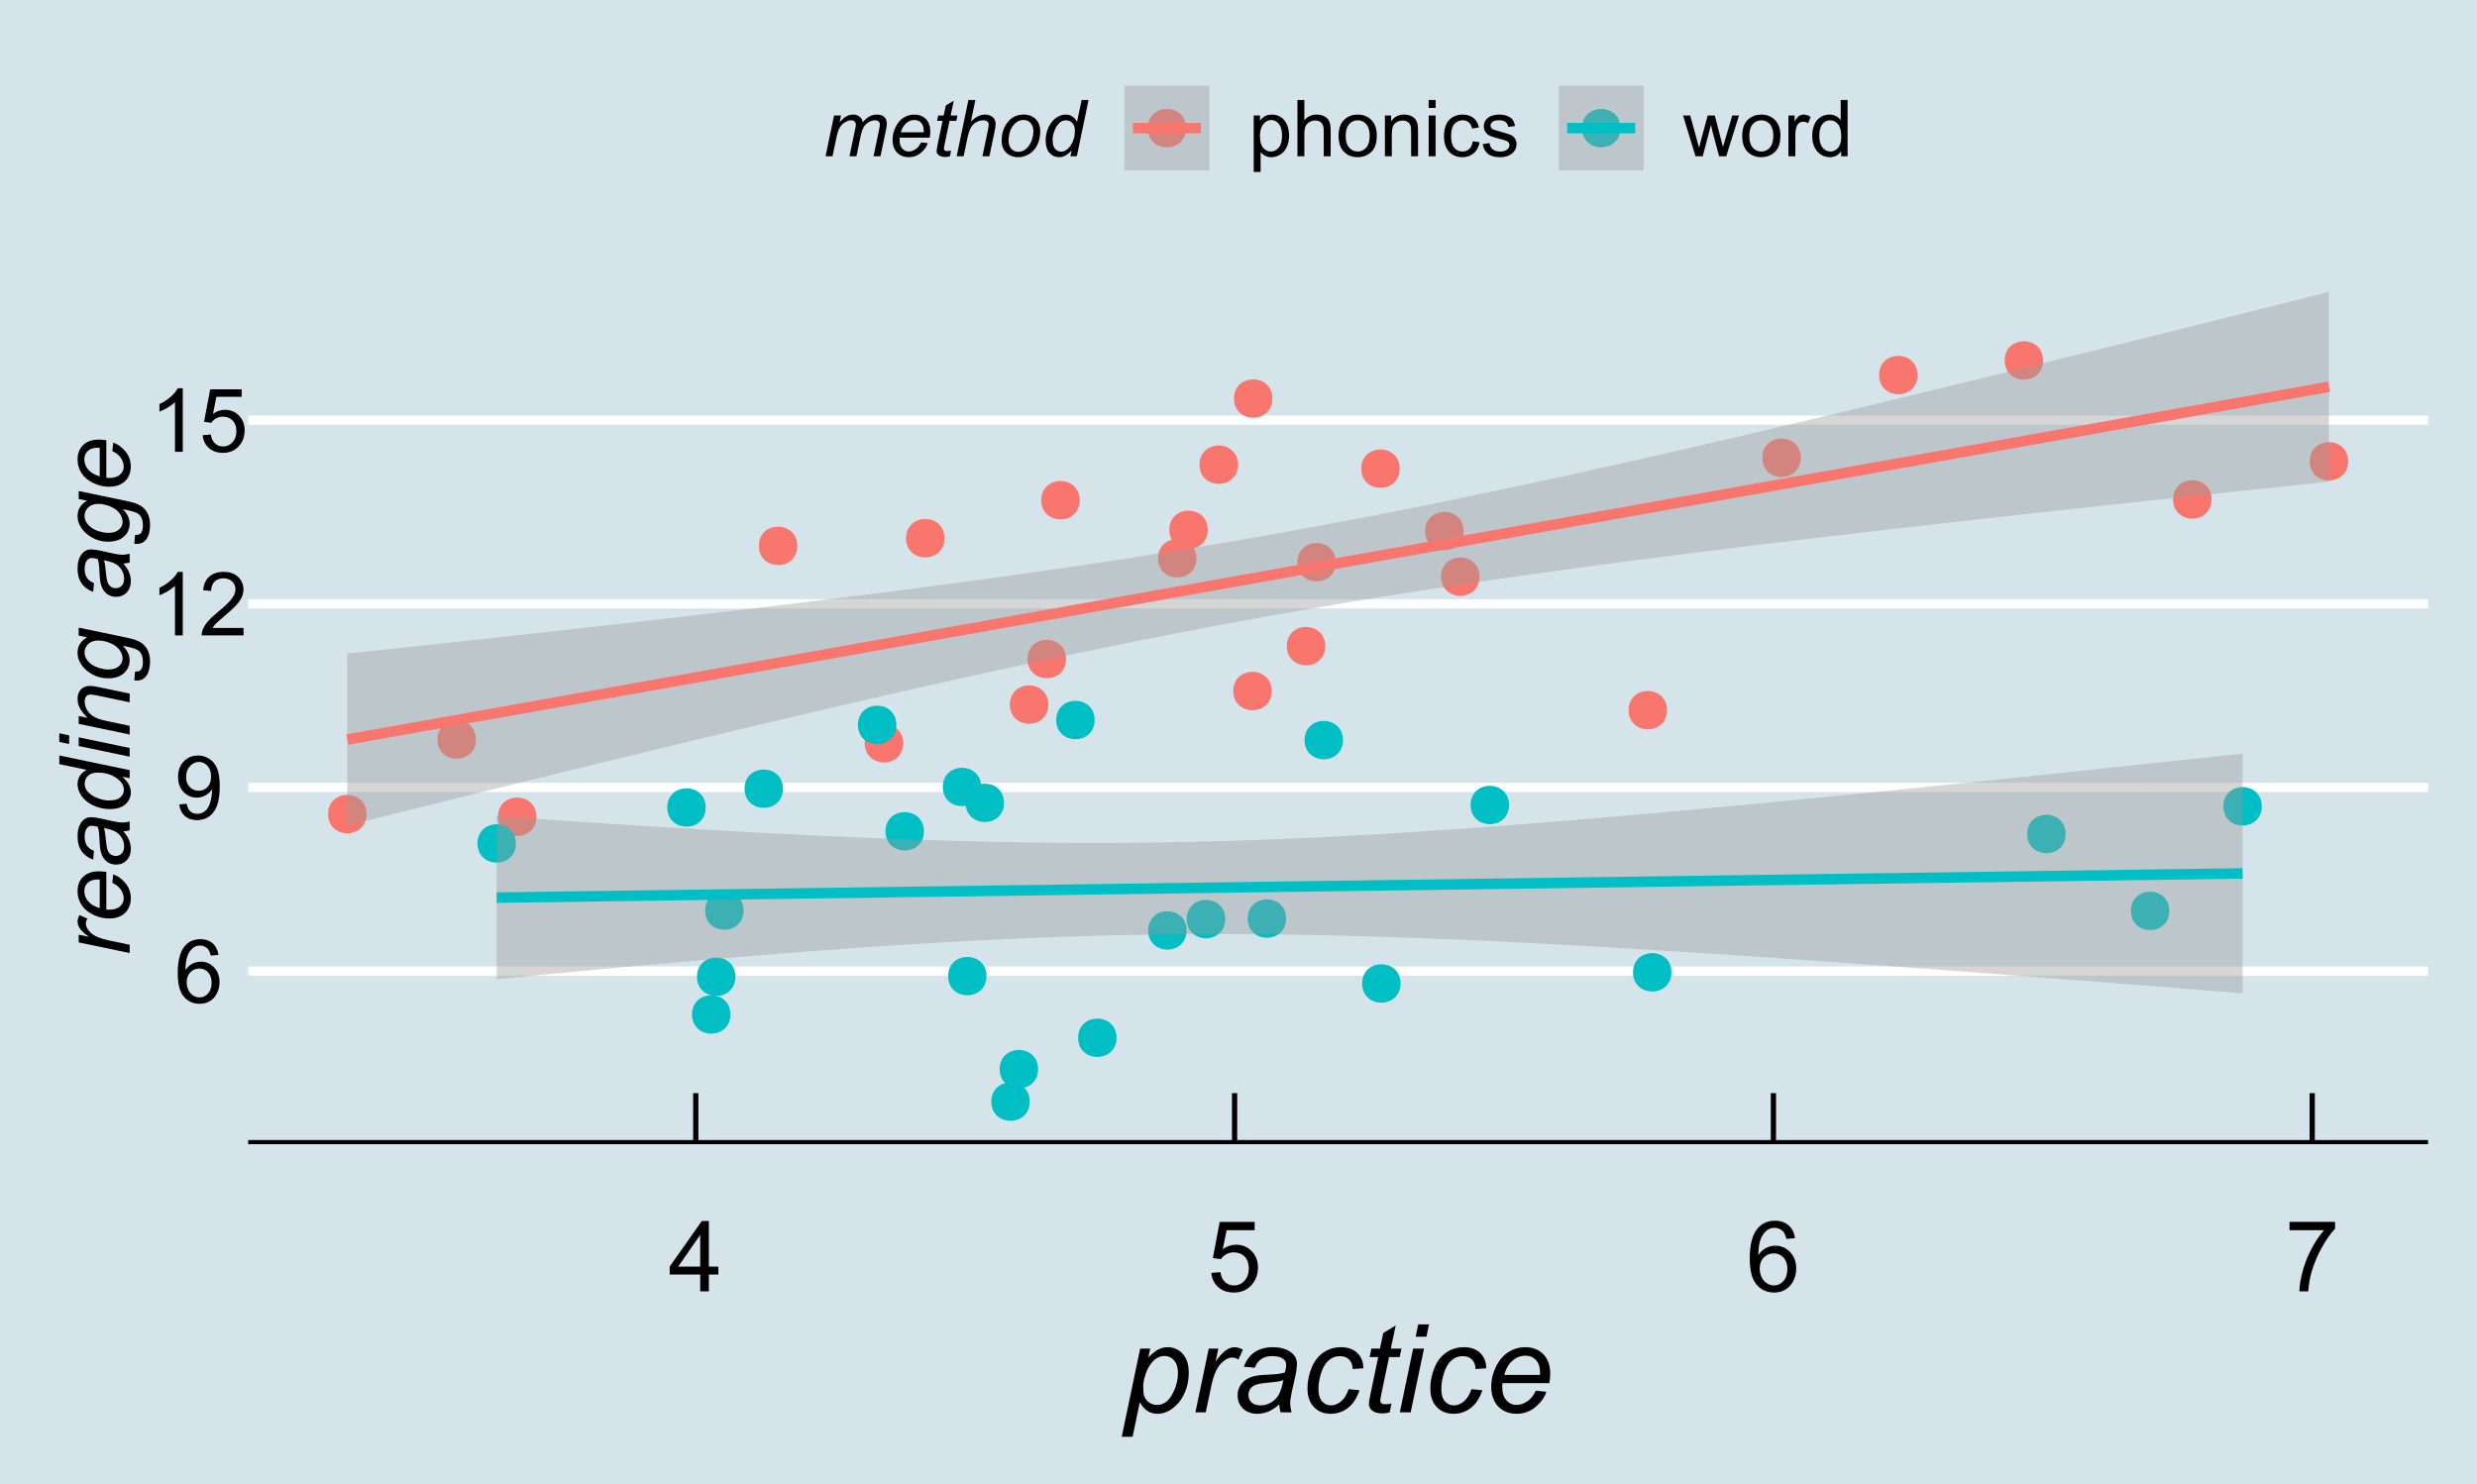 <?xml version="1.0" encoding="UTF-8"?>
<svg xmlns="http://www.w3.org/2000/svg" xmlns:xlink="http://www.w3.org/1999/xlink" width="504pt" height="302pt" viewBox="0 0 504 302" version="1.1">
<defs>
<g>
<symbol overflow="visible" id="glyph0-0">
<path style="stroke:none;" d="M 2.25 0 L 2.25 -11.25 L 11.25 -11.25 L 11.25 0 Z M 2.531 -0.281 L 10.969 -0.281 L 10.969 -10.969 L 2.531 -10.969 Z M 2.531 -0.281 "/>
</symbol>
<symbol overflow="visible" id="glyph0-1">
<path style="stroke:none;" d="M 8.957 -9.73 L 7.383 -9.605 C 7.242 -10.223 7.043 -10.676 6.785 -10.961 C 6.355 -11.41 5.828 -11.637 5.203 -11.637 C 4.695 -11.637 4.25 -11.496 3.875 -11.215 C 3.375 -10.852 2.984 -10.32 2.695 -9.625 C 2.406 -8.926 2.258 -7.934 2.25 -6.645 C 2.629 -7.223 3.094 -7.652 3.645 -7.938 C 4.195 -8.215 4.773 -8.355 5.379 -8.359 C 6.434 -8.355 7.328 -7.969 8.07 -7.195 C 8.809 -6.418 9.18 -5.414 9.184 -4.184 C 9.18 -3.371 9.008 -2.617 8.66 -1.926 C 8.312 -1.23 7.832 -0.699 7.227 -0.332 C 6.613 0.035 5.922 0.215 5.148 0.219 C 3.828 0.215 2.754 -0.266 1.922 -1.234 C 1.09 -2.199 0.672 -3.797 0.676 -6.031 C 0.672 -8.516 1.133 -10.328 2.055 -11.461 C 2.855 -12.445 3.938 -12.938 5.301 -12.938 C 6.312 -12.938 7.141 -12.652 7.789 -12.086 C 8.434 -11.516 8.824 -10.73 8.957 -9.73 Z M 2.496 -4.176 C 2.496 -3.629 2.609 -3.105 2.844 -2.609 C 3.07 -2.109 3.395 -1.73 3.812 -1.473 C 4.227 -1.207 4.664 -1.078 5.125 -1.082 C 5.789 -1.078 6.363 -1.348 6.844 -1.891 C 7.324 -2.426 7.562 -3.156 7.566 -4.086 C 7.562 -4.973 7.328 -5.676 6.855 -6.191 C 6.379 -6.703 5.781 -6.961 5.062 -6.961 C 4.348 -6.961 3.738 -6.703 3.242 -6.191 C 2.742 -5.676 2.496 -5.004 2.496 -4.176 Z M 2.496 -4.176 "/>
</symbol>
<symbol overflow="visible" id="glyph0-2">
<path style="stroke:none;" d="M 0.984 -2.98 L 2.504 -3.121 C 2.629 -2.402 2.875 -1.883 3.242 -1.562 C 3.602 -1.238 4.07 -1.078 4.641 -1.082 C 5.125 -1.078 5.551 -1.188 5.918 -1.414 C 6.285 -1.633 6.586 -1.934 6.82 -2.309 C 7.055 -2.68 7.25 -3.18 7.41 -3.816 C 7.566 -4.445 7.645 -5.09 7.648 -5.75 C 7.645 -5.812 7.641 -5.918 7.637 -6.062 C 7.316 -5.559 6.887 -5.148 6.34 -4.836 C 5.793 -4.52 5.199 -4.363 4.562 -4.367 C 3.492 -4.363 2.59 -4.75 1.852 -5.527 C 1.113 -6.297 0.742 -7.316 0.746 -8.586 C 0.742 -9.891 1.129 -10.945 1.902 -11.742 C 2.672 -12.539 3.637 -12.938 4.797 -12.938 C 5.633 -12.938 6.398 -12.711 7.098 -12.262 C 7.789 -11.809 8.316 -11.164 8.68 -10.332 C 9.035 -9.492 9.215 -8.285 9.219 -6.707 C 9.215 -5.055 9.039 -3.742 8.684 -2.77 C 8.324 -1.793 7.793 -1.051 7.09 -0.543 C 6.383 -0.035 5.555 0.215 4.605 0.219 C 3.598 0.215 2.773 -0.062 2.137 -0.621 C 1.496 -1.18 1.113 -1.965 0.984 -2.98 Z M 7.461 -8.664 C 7.457 -9.57 7.215 -10.293 6.734 -10.828 C 6.25 -11.359 5.672 -11.625 4.992 -11.629 C 4.289 -11.625 3.676 -11.336 3.156 -10.766 C 2.633 -10.188 2.371 -9.445 2.375 -8.535 C 2.371 -7.711 2.621 -7.043 3.117 -6.535 C 3.609 -6.02 4.219 -5.766 4.949 -5.766 C 5.68 -5.766 6.281 -6.02 6.754 -6.535 C 7.223 -7.043 7.457 -7.754 7.461 -8.664 Z M 7.461 -8.664 "/>
</symbol>
<symbol overflow="visible" id="glyph0-3">
<path style="stroke:none;" d="M 6.707 0 L 5.125 0 L 5.125 -10.082 C 4.742 -9.715 4.242 -9.352 3.625 -8.988 C 3.004 -8.625 2.449 -8.352 1.961 -8.172 L 1.961 -9.703 C 2.844 -10.117 3.617 -10.621 4.281 -11.215 C 4.941 -11.805 5.41 -12.379 5.688 -12.938 L 6.707 -12.938 Z M 6.707 0 "/>
</symbol>
<symbol overflow="visible" id="glyph0-4">
<path style="stroke:none;" d="M 9.062 -1.52 L 9.062 0 L 0.547 0 C 0.531 -0.379 0.594 -0.742 0.73 -1.098 C 0.945 -1.676 1.293 -2.25 1.77 -2.812 C 2.246 -3.375 2.934 -4.023 3.84 -4.766 C 5.238 -5.906 6.188 -6.816 6.68 -7.492 C 7.172 -8.16 7.418 -8.793 7.418 -9.395 C 7.418 -10.02 7.191 -10.551 6.746 -10.98 C 6.293 -11.41 5.711 -11.625 4.992 -11.629 C 4.23 -11.625 3.621 -11.395 3.164 -10.941 C 2.703 -10.48 2.469 -9.848 2.469 -9.043 L 0.844 -9.211 C 0.953 -10.422 1.371 -11.344 2.102 -11.984 C 2.824 -12.617 3.801 -12.938 5.027 -12.938 C 6.262 -12.938 7.238 -12.594 7.961 -11.91 C 8.68 -11.223 9.039 -10.371 9.043 -9.359 C 9.039 -8.84 8.934 -8.336 8.727 -7.84 C 8.512 -7.34 8.164 -6.812 7.676 -6.266 C 7.188 -5.711 6.375 -4.957 5.238 -4 C 4.285 -3.199 3.676 -2.66 3.41 -2.379 C 3.141 -2.094 2.918 -1.805 2.742 -1.52 Z M 9.062 -1.52 "/>
</symbol>
<symbol overflow="visible" id="glyph0-5">
<path style="stroke:none;" d="M 0.746 -3.375 L 2.406 -3.516 C 2.527 -2.707 2.812 -2.098 3.266 -1.691 C 3.711 -1.281 4.254 -1.078 4.887 -1.082 C 5.648 -1.078 6.293 -1.363 6.82 -1.941 C 7.344 -2.512 7.605 -3.273 7.609 -4.227 C 7.605 -5.125 7.352 -5.84 6.848 -6.363 C 6.34 -6.883 5.676 -7.141 4.859 -7.145 C 4.344 -7.141 3.887 -7.027 3.48 -6.797 C 3.07 -6.566 2.746 -6.266 2.516 -5.898 L 1.027 -6.09 L 2.277 -12.711 L 8.684 -12.711 L 8.684 -11.195 L 3.543 -11.195 L 2.848 -7.734 C 3.621 -8.273 4.43 -8.543 5.281 -8.543 C 6.402 -8.543 7.352 -8.152 8.129 -7.371 C 8.898 -6.59 9.285 -5.586 9.289 -4.367 C 9.285 -3.195 8.945 -2.188 8.27 -1.344 C 7.441 -0.301 6.316 0.215 4.887 0.219 C 3.715 0.215 2.758 -0.109 2.016 -0.766 C 1.273 -1.418 0.848 -2.289 0.746 -3.375 Z M 0.746 -3.375 "/>
</symbol>
<symbol overflow="visible" id="glyph1-0">
<path style="stroke:none;" d="M 2.5 0 L 2.5 -12.5 L 12.5 -12.5 L 12.5 0 Z M 2.812 -0.312 L 12.188 -0.312 L 12.188 -12.188 L 2.812 -12.188 Z M 2.812 -0.312 "/>
</symbol>
<symbol overflow="visible" id="glyph1-1">
<path style="stroke:none;" d="M 6.465 0 L 6.465 -3.43 L 0.254 -3.43 L 0.254 -5.039 L 6.789 -14.316 L 8.223 -14.316 L 8.223 -5.039 L 10.156 -5.039 L 10.156 -3.43 L 8.223 -3.43 L 8.223 0 Z M 6.465 -5.039 L 6.465 -11.492 L 1.984 -5.039 Z M 6.465 -5.039 "/>
</symbol>
<symbol overflow="visible" id="glyph1-2">
<path style="stroke:none;" d="M 0.828 -3.75 L 2.676 -3.906 C 2.812 -3.004 3.129 -2.328 3.629 -1.879 C 4.121 -1.426 4.723 -1.199 5.43 -1.203 C 6.273 -1.199 6.988 -1.52 7.578 -2.16 C 8.16 -2.797 8.453 -3.641 8.457 -4.695 C 8.453 -5.695 8.172 -6.488 7.609 -7.07 C 7.043 -7.645 6.305 -7.934 5.398 -7.938 C 4.828 -7.934 4.32 -7.805 3.867 -7.551 C 3.41 -7.293 3.051 -6.961 2.793 -6.555 L 1.141 -6.766 L 2.531 -14.121 L 9.648 -14.121 L 9.648 -12.441 L 3.938 -12.441 L 3.164 -8.594 C 4.023 -9.191 4.922 -9.492 5.867 -9.492 C 7.113 -9.492 8.168 -9.059 9.031 -8.191 C 9.887 -7.324 10.316 -6.211 10.32 -4.852 C 10.316 -3.555 9.941 -2.434 9.188 -1.492 C 8.27 -0.336 7.016 0.238 5.43 0.242 C 4.125 0.238 3.062 -0.121 2.242 -0.852 C 1.418 -1.578 0.945 -2.547 0.828 -3.75 Z M 0.828 -3.75 "/>
</symbol>
<symbol overflow="visible" id="glyph1-3">
<path style="stroke:none;" d="M 9.953 -10.812 L 8.203 -10.672 C 8.047 -11.359 7.824 -11.863 7.539 -12.18 C 7.062 -12.676 6.477 -12.926 5.781 -12.93 C 5.219 -12.926 4.727 -12.77 4.305 -12.461 C 3.75 -12.055 3.312 -11.465 2.996 -10.691 C 2.676 -9.914 2.512 -8.812 2.5 -7.383 C 2.918 -8.027 3.434 -8.504 4.051 -8.82 C 4.66 -9.129 5.305 -9.285 5.977 -9.289 C 7.148 -9.285 8.145 -8.855 8.969 -7.992 C 9.789 -7.129 10.199 -6.012 10.203 -4.648 C 10.199 -3.746 10.008 -2.91 9.621 -2.141 C 9.234 -1.367 8.703 -0.777 8.027 -0.371 C 7.348 0.039 6.578 0.238 5.723 0.242 C 4.254 0.238 3.059 -0.297 2.137 -1.371 C 1.211 -2.449 0.75 -4.223 0.75 -6.699 C 0.75 -9.465 1.262 -11.477 2.285 -12.734 C 3.176 -13.824 4.375 -14.371 5.891 -14.375 C 7.012 -14.371 7.934 -14.055 8.656 -13.426 C 9.371 -12.793 9.805 -11.922 9.953 -10.812 Z M 2.773 -4.641 C 2.77 -4.031 2.898 -3.449 3.16 -2.898 C 3.414 -2.344 3.773 -1.922 4.238 -1.637 C 4.695 -1.344 5.184 -1.199 5.695 -1.203 C 6.434 -1.199 7.07 -1.5 7.605 -2.102 C 8.137 -2.699 8.402 -3.512 8.406 -4.539 C 8.402 -5.527 8.141 -6.309 7.617 -6.879 C 7.09 -7.449 6.426 -7.734 5.625 -7.734 C 4.828 -7.734 4.152 -7.449 3.602 -6.879 C 3.047 -6.309 2.77 -5.562 2.773 -4.641 Z M 2.773 -4.641 "/>
</symbol>
<symbol overflow="visible" id="glyph1-4">
<path style="stroke:none;" d="M 0.945 -12.441 L 0.945 -14.133 L 10.215 -14.133 L 10.215 -12.766 C 9.301 -11.793 8.398 -10.504 7.504 -8.895 C 6.609 -7.285 5.918 -5.633 5.43 -3.938 C 5.074 -2.738 4.852 -1.426 4.758 0 L 2.949 0 C 2.965 -1.125 3.188 -2.484 3.613 -4.082 C 4.035 -5.676 4.641 -7.215 5.434 -8.695 C 6.223 -10.176 7.066 -11.422 7.961 -12.441 Z M 0.945 -12.441 "/>
</symbol>
<symbol overflow="visible" id="glyph2-0">
<path style="stroke:none;" d="M 3.125 0 L 3.125 -15.625 L 15.625 -15.625 L 15.625 0 Z M 3.516 -0.391 L 15.234 -0.391 L 15.234 -15.234 L 3.516 -15.234 Z M 3.516 -0.391 "/>
</symbol>
<symbol overflow="visible" id="glyph2-1">
<path style="stroke:none;" d="M -0.258 4.969 L 3.492 -12.965 L 5.531 -12.965 L 5.152 -11.156 C 5.902 -11.945 6.582 -12.492 7.184 -12.797 C 7.781 -13.102 8.414 -13.254 9.082 -13.258 C 10.316 -13.254 11.34 -12.805 12.156 -11.906 C 12.969 -11.008 13.375 -9.719 13.379 -8.043 C 13.375 -6.691 13.152 -5.461 12.707 -4.352 C 12.258 -3.238 11.707 -2.344 11.059 -1.672 C 10.402 -0.992 9.746 -0.496 9.082 -0.184 C 8.414 0.137 7.73 0.293 7.031 0.293 C 5.477 0.293 4.27 -0.496 3.418 -2.074 L 1.953 4.969 Z M 4.113 -5.297 C 4.113 -4.328 4.18 -3.656 4.32 -3.285 C 4.52 -2.754 4.855 -2.328 5.32 -2.004 C 5.785 -1.676 6.32 -1.512 6.934 -1.516 C 8.199 -1.512 9.227 -2.227 10.008 -3.656 C 10.789 -5.082 11.18 -6.539 11.18 -8.031 C 11.18 -9.129 10.914 -9.977 10.391 -10.578 C 9.863 -11.172 9.211 -11.473 8.434 -11.477 C 7.871 -11.473 7.352 -11.324 6.871 -11.027 C 6.391 -10.73 5.945 -10.285 5.535 -9.695 C 5.121 -9.105 4.781 -8.383 4.516 -7.531 C 4.246 -6.672 4.113 -5.93 4.113 -5.297 Z M 4.113 -5.297 "/>
</symbol>
<symbol overflow="visible" id="glyph2-2">
<path style="stroke:none;" d="M 0.828 0 L 3.539 -12.965 L 5.492 -12.965 L 4.945 -10.316 C 5.609 -11.312 6.262 -12.051 6.902 -12.535 C 7.539 -13.012 8.191 -13.254 8.863 -13.258 C 9.301 -13.254 9.84 -13.094 10.484 -12.781 L 9.582 -10.73 C 9.195 -11.004 8.777 -11.145 8.324 -11.145 C 7.547 -11.145 6.754 -10.711 5.941 -9.852 C 5.129 -8.984 4.488 -7.434 4.027 -5.199 L 2.93 0 Z M 0.828 0 "/>
</symbol>
<symbol overflow="visible" id="glyph2-3">
<path style="stroke:none;" d="M 9.57 -1.609 C 8.801 -0.949 8.066 -0.469 7.359 -0.164 C 6.648 0.141 5.891 0.293 5.09 0.293 C 3.891 0.293 2.926 -0.059 2.195 -0.762 C 1.461 -1.465 1.094 -2.367 1.098 -3.469 C 1.094 -4.191 1.258 -4.832 1.59 -5.391 C 1.918 -5.945 2.355 -6.391 2.902 -6.73 C 3.445 -7.066 4.113 -7.309 4.906 -7.457 C 5.398 -7.555 6.34 -7.633 7.73 -7.691 C 9.113 -7.746 10.109 -7.891 10.719 -8.129 C 10.883 -8.727 10.969 -9.23 10.973 -9.633 C 10.969 -10.141 10.781 -10.543 10.414 -10.84 C 9.898 -11.246 9.152 -11.449 8.168 -11.449 C 7.238 -11.449 6.477 -11.242 5.887 -10.832 C 5.297 -10.422 4.867 -9.84 4.602 -9.082 L 2.367 -9.277 C 2.82 -10.559 3.543 -11.543 4.535 -12.23 C 5.523 -12.91 6.77 -13.254 8.277 -13.258 C 9.875 -13.254 11.145 -12.871 12.086 -12.109 C 12.801 -11.535 13.16 -10.793 13.16 -9.887 C 13.16 -9.191 13.059 -8.391 12.855 -7.484 L 12.133 -4.262 C 11.902 -3.23 11.789 -2.398 11.793 -1.758 C 11.789 -1.352 11.879 -0.766 12.062 0 L 9.828 0 C 9.703 -0.422 9.617 -0.957 9.57 -1.609 Z M 10.387 -6.566 C 10.078 -6.441 9.746 -6.348 9.395 -6.285 C 9.035 -6.219 8.445 -6.148 7.617 -6.078 C 6.328 -5.961 5.418 -5.816 4.895 -5.645 C 4.363 -5.465 3.965 -5.188 3.699 -4.809 C 3.426 -4.422 3.293 -4 3.297 -3.539 C 3.293 -2.922 3.508 -2.41 3.938 -2.012 C 4.363 -1.609 4.969 -1.41 5.762 -1.414 C 6.488 -1.41 7.191 -1.605 7.871 -1.992 C 8.543 -2.379 9.078 -2.918 9.473 -3.613 C 9.859 -4.305 10.164 -5.289 10.387 -6.566 Z M 10.387 -6.566 "/>
</symbol>
<symbol overflow="visible" id="glyph2-4">
<path style="stroke:none;" d="M 9.777 -4.723 L 11.988 -4.492 C 11.434 -2.871 10.645 -1.668 9.625 -0.883 C 8.602 -0.098 7.441 0.293 6.141 0.293 C 4.73 0.293 3.586 -0.16 2.715 -1.074 C 1.836 -1.98 1.398 -3.254 1.402 -4.895 C 1.398 -6.309 1.68 -7.703 2.246 -9.07 C 2.805 -10.438 3.609 -11.477 4.656 -12.188 C 5.699 -12.898 6.895 -13.254 8.238 -13.258 C 9.629 -13.254 10.73 -12.859 11.547 -12.078 C 12.359 -11.289 12.766 -10.25 12.77 -8.961 L 10.594 -8.812 C 10.586 -9.633 10.348 -10.273 9.879 -10.742 C 9.41 -11.203 8.793 -11.438 8.031 -11.438 C 7.145 -11.438 6.375 -11.156 5.727 -10.594 C 5.07 -10.031 4.559 -9.18 4.191 -8.039 C 3.816 -6.895 3.633 -5.793 3.637 -4.734 C 3.633 -3.629 3.875 -2.797 4.367 -2.246 C 4.852 -1.688 5.457 -1.41 6.176 -1.414 C 6.891 -1.41 7.574 -1.684 8.23 -2.23 C 8.883 -2.773 9.398 -3.605 9.777 -4.723 Z M 9.777 -4.723 "/>
</symbol>
<symbol overflow="visible" id="glyph2-5">
<path style="stroke:none;" d="M 5.992 -1.793 L 5.629 0.012 C 5.098 0.148 4.586 0.215 4.09 0.219 C 3.207 0.215 2.504 0.004 1.988 -0.426 C 1.594 -0.75 1.398 -1.195 1.402 -1.758 C 1.398 -2.039 1.508 -2.691 1.723 -3.723 L 3.297 -11.254 L 1.551 -11.254 L 1.906 -12.965 L 3.648 -12.965 L 4.32 -16.148 L 6.848 -17.676 L 5.859 -12.965 L 8.031 -12.965 L 7.664 -11.254 L 5.504 -11.254 L 4.004 -4.09 C 3.812 -3.176 3.719 -2.629 3.723 -2.453 C 3.719 -2.191 3.797 -1.992 3.949 -1.855 C 4.098 -1.715 4.344 -1.645 4.688 -1.648 C 5.176 -1.645 5.609 -1.695 5.992 -1.793 Z M 5.992 -1.793 "/>
</symbol>
<symbol overflow="visible" id="glyph2-6">
<path style="stroke:none;" d="M 3.969 -15.395 L 4.492 -17.895 L 6.688 -17.895 L 6.164 -15.395 Z M 0.746 0 L 3.453 -12.965 L 5.664 -12.965 L 2.953 0 Z M 0.746 0 "/>
</symbol>
<symbol overflow="visible" id="glyph2-7">
<path style="stroke:none;" d="M 10.352 -4.406 L 12.5 -4.188 C 12.188 -3.117 11.477 -2.102 10.367 -1.145 C 9.254 -0.184 7.934 0.293 6.398 0.293 C 5.438 0.293 4.555 0.074 3.754 -0.371 C 2.949 -0.812 2.34 -1.461 1.922 -2.309 C 1.5 -3.152 1.289 -4.113 1.293 -5.199 C 1.289 -6.613 1.617 -7.988 2.273 -9.32 C 2.93 -10.648 3.777 -11.637 4.82 -12.285 C 5.859 -12.93 6.988 -13.254 8.203 -13.258 C 9.75 -13.254 10.984 -12.773 11.906 -11.816 C 12.828 -10.852 13.289 -9.543 13.293 -7.887 C 13.289 -7.25 13.23 -6.598 13.121 -5.934 L 3.578 -5.934 C 3.543 -5.68 3.527 -5.453 3.527 -5.25 C 3.527 -4.035 3.805 -3.109 4.363 -2.473 C 4.918 -1.832 5.602 -1.512 6.41 -1.516 C 7.164 -1.512 7.906 -1.758 8.641 -2.258 C 9.371 -2.75 9.941 -3.469 10.352 -4.406 Z M 3.93 -7.617 L 11.207 -7.617 C 11.211 -7.844 11.215 -8.004 11.219 -8.105 C 11.215 -9.207 10.938 -10.055 10.387 -10.648 C 9.832 -11.234 9.121 -11.531 8.25 -11.535 C 7.305 -11.531 6.441 -11.207 5.668 -10.559 C 4.887 -9.906 4.309 -8.926 3.93 -7.617 Z M 3.93 -7.617 "/>
</symbol>
<symbol overflow="visible" id="glyph3-0">
<path style="stroke:none;" d="M 0 -2.5 L -12.5 -2.5 L -12.5 -12.5 L 0 -12.5 Z M -0.312 -2.812 L -0.312 -12.188 L -12.188 -12.188 L -12.188 -2.812 Z M -0.312 -2.812 "/>
</symbol>
<symbol overflow="visible" id="glyph3-1">
<path style="stroke:none;" d="M 0 -0.664 L -10.371 -2.832 L -10.371 -4.395 L -8.25 -3.957 C -9.051 -4.488 -9.641 -5.012 -10.027 -5.523 C -10.41 -6.031 -10.605 -6.555 -10.605 -7.09 C -10.605 -7.441 -10.477 -7.875 -10.227 -8.391 L -8.586 -7.668 C -8.801 -7.359 -8.91 -7.023 -8.914 -6.66 C -8.91 -6.039 -8.566 -5.406 -7.879 -4.758 C -7.188 -4.105 -5.949 -3.594 -4.16 -3.223 L 0 -2.344 Z M 0 -0.664 "/>
</symbol>
<symbol overflow="visible" id="glyph3-2">
<path style="stroke:none;" d="M -3.523 -8.281 L -3.348 -10 C -2.492 -9.75 -1.684 -9.18 -0.918 -8.293 C -0.148 -7.402 0.234 -6.344 0.234 -5.117 C 0.234 -4.344 0.059 -3.641 -0.297 -3 C -0.648 -2.359 -1.164 -1.871 -1.844 -1.535 C -2.52 -1.199 -3.293 -1.031 -4.16 -1.035 C -5.293 -1.031 -6.391 -1.293 -7.457 -1.82 C -8.52 -2.344 -9.309 -3.023 -9.828 -3.859 C -10.344 -4.691 -10.605 -5.594 -10.605 -6.562 C -10.605 -7.797 -10.219 -8.781 -9.453 -9.523 C -8.68 -10.258 -7.633 -10.629 -6.309 -10.633 C -5.797 -10.629 -5.277 -10.586 -4.746 -10.5 L -4.746 -2.863 C -4.543 -2.836 -4.359 -2.824 -4.199 -2.824 C -3.227 -2.82 -2.484 -3.039 -1.977 -3.488 C -1.461 -3.934 -1.207 -4.48 -1.211 -5.125 C -1.207 -5.73 -1.406 -6.328 -1.805 -6.914 C -2.203 -7.5 -2.773 -7.953 -3.523 -8.281 Z M -6.094 -3.145 L -6.094 -8.965 C -6.273 -8.973 -6.402 -8.977 -6.484 -8.977 C -7.367 -8.977 -8.047 -8.754 -8.52 -8.312 C -8.988 -7.867 -9.223 -7.297 -9.227 -6.602 C -9.223 -5.844 -8.961 -5.156 -8.445 -4.535 C -7.922 -3.914 -7.141 -3.449 -6.094 -3.145 Z M -6.094 -3.145 "/>
</symbol>
<symbol overflow="visible" id="glyph3-3">
<path style="stroke:none;" d="M -1.289 -7.656 C -0.758 -7.043 -0.371 -6.453 -0.129 -5.887 C 0.113 -5.32 0.234 -4.715 0.234 -4.07 C 0.234 -3.113 -0.047 -2.344 -0.609 -1.758 C -1.172 -1.172 -1.891 -0.879 -2.773 -0.879 C -3.348 -0.879 -3.859 -1.008 -4.309 -1.273 C -4.754 -1.535 -5.113 -1.887 -5.383 -2.324 C -5.652 -2.758 -5.848 -3.293 -5.969 -3.926 C -6.043 -4.324 -6.105 -5.078 -6.152 -6.188 C -6.195 -7.297 -6.312 -8.09 -6.504 -8.574 C -6.984 -8.707 -7.383 -8.777 -7.703 -8.781 C -8.113 -8.777 -8.438 -8.625 -8.672 -8.328 C -8.996 -7.914 -9.156 -7.316 -9.16 -6.535 C -9.156 -5.789 -8.992 -5.184 -8.664 -4.711 C -8.332 -4.238 -7.867 -3.895 -7.266 -3.684 L -7.422 -1.895 C -8.449 -2.254 -9.238 -2.832 -9.785 -3.629 C -10.332 -4.418 -10.605 -5.418 -10.605 -6.621 C -10.605 -7.902 -10.297 -8.918 -9.688 -9.668 C -9.227 -10.238 -8.637 -10.523 -7.91 -10.527 C -7.355 -10.523 -6.711 -10.441 -5.984 -10.281 L -3.406 -9.707 C -2.582 -9.523 -1.918 -9.434 -1.406 -9.434 C -1.078 -9.434 -0.609 -9.504 0 -9.648 L 0 -7.859 C -0.336 -7.758 -0.766 -7.691 -1.289 -7.656 Z M -5.254 -8.312 C -5.152 -8.059 -5.078 -7.793 -5.027 -7.512 C -4.977 -7.23 -4.922 -6.758 -4.863 -6.094 C -4.77 -5.062 -4.652 -4.336 -4.516 -3.914 C -4.371 -3.492 -4.148 -3.172 -3.848 -2.957 C -3.539 -2.742 -3.199 -2.637 -2.832 -2.637 C -2.332 -2.637 -1.926 -2.805 -1.609 -3.148 C -1.289 -3.488 -1.129 -3.977 -1.133 -4.609 C -1.129 -5.191 -1.285 -5.754 -1.594 -6.297 C -1.902 -6.836 -2.332 -7.262 -2.887 -7.578 C -3.438 -7.887 -4.227 -8.133 -5.254 -8.312 Z M -5.254 -8.312 "/>
</symbol>
<symbol overflow="visible" id="glyph3-4">
<path style="stroke:none;" d="M -1.504 -7.656 C -0.344 -6.645 0.234 -5.59 0.234 -4.492 C 0.234 -3.504 -0.129 -2.684 -0.855 -2.035 C -1.582 -1.379 -2.633 -1.055 -4.016 -1.055 C -5.273 -1.055 -6.426 -1.312 -7.473 -1.832 C -8.516 -2.348 -9.301 -2.996 -9.824 -3.773 C -10.344 -4.551 -10.605 -5.328 -10.605 -6.113 C -10.605 -7.398 -9.984 -8.371 -8.742 -9.031 L -14.316 -10.203 L -14.316 -11.961 L 0 -8.977 L 0 -7.344 Z M -4.344 -2.812 C -3.617 -2.812 -3.051 -2.883 -2.637 -3.027 C -2.219 -3.168 -1.871 -3.41 -1.594 -3.758 C -1.316 -4.102 -1.176 -4.516 -1.18 -5 C -1.176 -5.797 -1.594 -6.523 -2.43 -7.18 C -3.535 -8.047 -4.902 -8.484 -6.531 -8.484 C -7.348 -8.484 -7.988 -8.27 -8.453 -7.84 C -8.914 -7.41 -9.145 -6.871 -9.148 -6.223 C -9.145 -5.797 -9.051 -5.41 -8.867 -5.062 C -8.676 -4.715 -8.355 -4.367 -7.906 -4.027 C -7.449 -3.684 -6.875 -3.398 -6.18 -3.164 C -5.48 -2.93 -4.867 -2.812 -4.344 -2.812 Z M -4.344 -2.812 "/>
</symbol>
<symbol overflow="visible" id="glyph3-5">
<path style="stroke:none;" d="M -12.312 -3.176 L -14.316 -3.594 L -14.316 -5.352 L -12.312 -4.934 Z M 0 -0.594 L -10.371 -2.766 L -10.371 -4.531 L 0 -2.363 Z M 0 -0.594 "/>
</symbol>
<symbol overflow="visible" id="glyph3-6">
<path style="stroke:none;" d="M 0 -0.664 L -10.371 -2.832 L -10.371 -4.434 L -8.562 -4.055 C -9.27 -4.75 -9.789 -5.398 -10.117 -6.004 C -10.441 -6.609 -10.605 -7.23 -10.605 -7.863 C -10.605 -8.699 -10.375 -9.355 -9.922 -9.836 C -9.461 -10.312 -8.852 -10.551 -8.094 -10.555 C -7.707 -10.551 -7.102 -10.469 -6.277 -10.305 L 0 -8.984 L 0 -7.219 L -6.57 -8.594 C -7.203 -8.727 -7.676 -8.793 -7.988 -8.797 C -8.332 -8.793 -8.613 -8.676 -8.828 -8.441 C -9.039 -8.203 -9.145 -7.859 -9.148 -7.414 C -9.145 -6.504 -8.82 -5.699 -8.172 -4.996 C -7.52 -4.289 -6.402 -3.77 -4.824 -3.438 L 0 -2.43 Z M 0 -0.664 "/>
</symbol>
<symbol overflow="visible" id="glyph3-7">
<path style="stroke:none;" d="M 0.938 -0.566 L 1.105 -2.352 C 1.508 -2.336 1.809 -2.387 2.012 -2.5 C 2.207 -2.605 2.363 -2.781 2.48 -3.027 C 2.621 -3.344 2.695 -3.758 2.695 -4.266 C 2.695 -5.332 2.418 -6.098 1.867 -6.57 C 1.492 -6.875 0.688 -7.16 -0.555 -7.422 L -1.395 -7.598 C -0.465 -6.676 0 -5.699 0 -4.668 C 0 -3.617 -0.383 -2.738 -1.156 -2.035 C -1.922 -1.324 -3.016 -0.973 -4.434 -0.977 C -5.594 -0.973 -6.664 -1.25 -7.645 -1.812 C -8.617 -2.367 -9.355 -3.031 -9.855 -3.801 C -10.355 -4.566 -10.605 -5.355 -10.605 -6.172 C -10.605 -7.527 -9.961 -8.578 -8.672 -9.316 L -10.371 -9.668 L -10.371 -11.289 L -0.359 -9.199 C 0.742 -8.973 1.594 -8.672 2.211 -8.301 C 2.824 -7.926 3.301 -7.41 3.641 -6.75 C 3.977 -6.09 4.148 -5.324 4.148 -4.461 C 4.148 -3.625 4.039 -2.91 3.828 -2.309 C 3.609 -1.707 3.297 -1.258 2.887 -0.961 C 2.469 -0.664 1.996 -0.516 1.465 -0.516 C 1.301 -0.516 1.125 -0.531 0.938 -0.566 Z M -4.59 -2.773 C -3.875 -2.77 -3.344 -2.84 -2.988 -2.977 C -2.484 -3.172 -2.102 -3.449 -1.84 -3.812 C -1.574 -4.172 -1.441 -4.574 -1.445 -5.02 C -1.441 -5.598 -1.645 -6.176 -2.055 -6.75 C -2.457 -7.32 -3.086 -7.781 -3.941 -8.141 C -4.793 -8.492 -5.609 -8.672 -6.387 -8.672 C -7.238 -8.672 -7.914 -8.434 -8.422 -7.965 C -8.922 -7.488 -9.176 -6.906 -9.18 -6.211 C -9.176 -5.781 -9.059 -5.363 -8.832 -4.961 C -8.598 -4.555 -8.246 -4.18 -7.777 -3.832 C -7.301 -3.484 -6.738 -3.219 -6.082 -3.043 C -5.426 -2.859 -4.926 -2.77 -4.59 -2.773 Z M -4.59 -2.773 "/>
</symbol>
<symbol overflow="visible" id="glyph3-8">
<path style="stroke:none;" d=""/>
</symbol>
<symbol overflow="visible" id="glyph4-0">
<path style="stroke:none;" d="M 2 0 L 2 -10 L 10 -10 L 10 0 Z M 2.25 -0.25 L 9.75 -0.25 L 9.75 -9.75 L 2.25 -9.75 Z M 2.25 -0.25 "/>
</symbol>
<symbol overflow="visible" id="glyph4-1">
<path style="stroke:none;" d="M 0.523 0 L 2.258 -8.297 L 3.672 -8.297 L 3.383 -6.93 C 3.906 -7.516 4.379 -7.922 4.793 -8.148 C 5.207 -8.371 5.656 -8.484 6.141 -8.484 C 6.656 -8.484 7.086 -8.348 7.434 -8.074 C 7.777 -7.801 8.004 -7.418 8.117 -6.93 C 8.535 -7.449 8.98 -7.84 9.449 -8.098 C 9.914 -8.355 10.406 -8.484 10.922 -8.484 C 11.613 -8.484 12.133 -8.32 12.48 -7.992 C 12.824 -7.664 12.996 -7.203 13 -6.609 C 12.996 -6.352 12.938 -5.93 12.82 -5.344 L 11.703 0 L 10.289 0 L 11.43 -5.484 C 11.527 -5.93 11.578 -6.25 11.578 -6.445 C 11.578 -6.715 11.492 -6.926 11.32 -7.086 C 11.148 -7.238 10.906 -7.316 10.594 -7.32 C 10.172 -7.316 9.742 -7.191 9.305 -6.938 C 8.867 -6.68 8.527 -6.344 8.285 -5.934 C 8.043 -5.516 7.828 -4.879 7.648 -4.023 L 6.805 0 L 5.391 0 L 6.562 -5.602 C 6.645 -5.98 6.684 -6.25 6.688 -6.414 C 6.684 -6.684 6.602 -6.902 6.434 -7.07 C 6.262 -7.234 6.039 -7.316 5.773 -7.32 C 5.367 -7.316 4.949 -7.191 4.512 -6.938 C 4.07 -6.68 3.711 -6.324 3.438 -5.871 C 3.16 -5.414 2.934 -4.762 2.758 -3.922 L 1.938 0 Z M 0.523 0 "/>
</symbol>
<symbol overflow="visible" id="glyph4-2">
<path style="stroke:none;" d="M 6.625 -2.82 L 8 -2.68 C 7.797 -1.992 7.344 -1.344 6.637 -0.734 C 5.922 -0.117 5.074 0.188 4.094 0.188 C 3.477 0.188 2.914 0.047 2.402 -0.238 C 1.887 -0.52 1.496 -0.934 1.23 -1.477 C 0.961 -2.016 0.824 -2.633 0.828 -3.328 C 0.824 -4.234 1.035 -5.113 1.457 -5.965 C 1.875 -6.816 2.418 -7.449 3.086 -7.863 C 3.75 -8.277 4.473 -8.484 5.25 -8.484 C 6.238 -8.484 7.027 -8.176 7.621 -7.562 C 8.211 -6.945 8.508 -6.105 8.508 -5.047 C 8.508 -4.637 8.469 -4.223 8.398 -3.797 L 2.289 -3.797 C 2.266 -3.633 2.254 -3.484 2.258 -3.359 C 2.254 -2.578 2.434 -1.988 2.793 -1.582 C 3.148 -1.172 3.586 -0.965 4.102 -0.969 C 4.586 -0.965 5.062 -1.125 5.531 -1.445 C 6 -1.762 6.363 -2.219 6.625 -2.82 Z M 2.516 -4.875 L 7.172 -4.875 C 7.176 -5.02 7.176 -5.121 7.18 -5.188 C 7.176 -5.891 7 -6.434 6.648 -6.816 C 6.293 -7.191 5.836 -7.383 5.281 -7.383 C 4.672 -7.383 4.121 -7.172 3.629 -6.758 C 3.129 -6.336 2.758 -5.711 2.516 -4.875 Z M 2.516 -4.875 "/>
</symbol>
<symbol overflow="visible" id="glyph4-3">
<path style="stroke:none;" d="M 3.836 -1.148 L 3.602 0.008 C 3.262 0.094 2.934 0.141 2.617 0.141 C 2.051 0.141 1.602 0.004 1.273 -0.273 C 1.02 -0.48 0.895 -0.766 0.898 -1.125 C 0.895 -1.305 0.965 -1.723 1.102 -2.383 L 2.109 -7.203 L 0.992 -7.203 L 1.219 -8.297 L 2.336 -8.297 L 2.766 -10.336 L 4.383 -11.312 L 3.75 -8.297 L 5.141 -8.297 L 4.906 -7.203 L 3.523 -7.203 L 2.562 -2.617 C 2.438 -2.031 2.379 -1.684 2.383 -1.57 C 2.379 -1.402 2.426 -1.273 2.527 -1.188 C 2.621 -1.098 2.781 -1.055 3 -1.055 C 3.312 -1.055 3.59 -1.086 3.836 -1.148 Z M 3.836 -1.148 "/>
</symbol>
<symbol overflow="visible" id="glyph4-4">
<path style="stroke:none;" d="M 0.531 0 L 2.922 -11.453 L 4.336 -11.453 L 3.422 -7.055 C 3.945 -7.562 4.434 -7.926 4.891 -8.152 C 5.34 -8.371 5.805 -8.484 6.289 -8.484 C 6.973 -8.484 7.508 -8.301 7.891 -7.941 C 8.27 -7.574 8.461 -7.098 8.461 -6.508 C 8.461 -6.215 8.375 -5.68 8.211 -4.898 L 7.188 0 L 5.773 0 L 6.828 -5.023 C 6.977 -5.75 7.055 -6.211 7.055 -6.398 C 7.055 -6.668 6.961 -6.887 6.773 -7.062 C 6.586 -7.23 6.312 -7.316 5.961 -7.32 C 5.445 -7.316 4.961 -7.184 4.5 -6.918 C 4.035 -6.648 3.672 -6.281 3.41 -5.816 C 3.145 -5.348 2.902 -4.598 2.688 -3.562 L 1.945 0 Z M 0.531 0 "/>
</symbol>
<symbol overflow="visible" id="glyph4-5">
<path style="stroke:none;" d="M 0.781 -3.148 C 0.777 -4.766 1.254 -6.109 2.211 -7.172 C 2.992 -8.047 4.023 -8.484 5.305 -8.484 C 6.301 -8.484 7.109 -8.172 7.723 -7.547 C 8.332 -6.922 8.637 -6.078 8.641 -5.016 C 8.637 -4.062 8.445 -3.176 8.062 -2.355 C 7.676 -1.535 7.125 -0.906 6.418 -0.469 C 5.703 -0.031 4.957 0.188 4.172 0.188 C 3.523 0.188 2.934 0.051 2.41 -0.227 C 1.879 -0.5 1.477 -0.891 1.199 -1.398 C 0.918 -1.902 0.777 -2.484 0.781 -3.148 Z M 2.195 -3.289 C 2.191 -2.504 2.379 -1.914 2.758 -1.512 C 3.129 -1.105 3.605 -0.902 4.188 -0.906 C 4.488 -0.902 4.789 -0.965 5.086 -1.09 C 5.383 -1.211 5.656 -1.395 5.914 -1.648 C 6.164 -1.895 6.383 -2.18 6.566 -2.504 C 6.742 -2.82 6.887 -3.168 7 -3.539 C 7.16 -4.055 7.242 -4.547 7.242 -5.023 C 7.242 -5.77 7.051 -6.352 6.676 -6.77 C 6.293 -7.18 5.82 -7.387 5.25 -7.391 C 4.805 -7.387 4.398 -7.281 4.039 -7.074 C 3.672 -6.859 3.344 -6.551 3.051 -6.148 C 2.754 -5.738 2.539 -5.266 2.402 -4.73 C 2.262 -4.188 2.191 -3.707 2.195 -3.289 Z M 2.195 -3.289 "/>
</symbol>
<symbol overflow="visible" id="glyph4-6">
<path style="stroke:none;" d="M 6.125 -1.203 C 5.312 -0.273 4.469 0.188 3.594 0.188 C 2.805 0.188 2.152 -0.102 1.629 -0.684 C 1.105 -1.262 0.844 -2.105 0.844 -3.211 C 0.844 -4.219 1.051 -5.141 1.465 -5.98 C 1.879 -6.812 2.395 -7.438 3.02 -7.859 C 3.637 -8.273 4.262 -8.484 4.891 -8.484 C 5.918 -8.484 6.695 -7.984 7.227 -6.992 L 8.164 -11.453 L 9.57 -11.453 L 7.18 0 L 5.875 0 Z M 2.25 -3.477 C 2.25 -2.895 2.305 -2.441 2.422 -2.109 C 2.531 -1.773 2.727 -1.496 3.008 -1.277 C 3.281 -1.055 3.613 -0.941 4 -0.945 C 4.637 -0.941 5.219 -1.277 5.742 -1.945 C 6.438 -2.828 6.785 -3.922 6.789 -5.227 C 6.785 -5.883 6.613 -6.395 6.273 -6.766 C 5.926 -7.133 5.492 -7.316 4.977 -7.32 C 4.633 -7.316 4.324 -7.242 4.051 -7.094 C 3.77 -6.941 3.496 -6.684 3.223 -6.324 C 2.949 -5.957 2.719 -5.5 2.531 -4.945 C 2.344 -4.387 2.25 -3.895 2.25 -3.477 Z M 2.25 -3.477 "/>
</symbol>
<symbol overflow="visible" id="glyph5-0">
<path style="stroke:none;" d="M 2 0 L 2 -10 L 10 -10 L 10 0 Z M 2.25 -0.25 L 9.75 -0.25 L 9.75 -9.75 L 2.25 -9.75 Z M 2.25 -0.25 "/>
</symbol>
<symbol overflow="visible" id="glyph5-1">
<path style="stroke:none;" d="M 1.055 3.18 L 1.055 -8.297 L 2.336 -8.297 L 2.336 -7.219 C 2.637 -7.641 2.977 -7.957 3.359 -8.168 C 3.734 -8.379 4.195 -8.484 4.742 -8.484 C 5.445 -8.484 6.07 -8.301 6.617 -7.938 C 7.156 -7.57 7.566 -7.055 7.844 -6.395 C 8.117 -5.727 8.254 -5 8.258 -4.211 C 8.254 -3.359 8.102 -2.594 7.801 -1.918 C 7.492 -1.234 7.051 -0.715 6.473 -0.355 C 5.891 0.008 5.281 0.188 4.641 0.188 C 4.172 0.188 3.75 0.09 3.379 -0.109 C 3.004 -0.305 2.699 -0.555 2.461 -0.859 L 2.461 3.18 Z M 2.328 -4.102 C 2.324 -3.031 2.543 -2.242 2.977 -1.734 C 3.406 -1.223 3.93 -0.965 4.547 -0.969 C 5.172 -0.965 5.707 -1.23 6.152 -1.762 C 6.598 -2.289 6.82 -3.109 6.82 -4.219 C 6.82 -5.273 6.602 -6.062 6.168 -6.594 C 5.73 -7.117 5.211 -7.383 4.609 -7.383 C 4.008 -7.383 3.477 -7.102 3.02 -6.543 C 2.555 -5.98 2.324 -5.168 2.328 -4.102 Z M 2.328 -4.102 "/>
</symbol>
<symbol overflow="visible" id="glyph5-2">
<path style="stroke:none;" d="M 1.055 0 L 1.055 -11.453 L 2.461 -11.453 L 2.461 -7.344 C 3.117 -8.102 3.945 -8.484 4.945 -8.484 C 5.559 -8.484 6.09 -8.363 6.547 -8.121 C 6.996 -7.879 7.32 -7.543 7.52 -7.117 C 7.711 -6.688 7.809 -6.066 7.812 -5.258 L 7.812 0 L 6.406 0 L 6.406 -5.258 C 6.402 -5.957 6.25 -6.469 5.949 -6.793 C 5.641 -7.109 5.211 -7.27 4.656 -7.273 C 4.238 -7.27 3.848 -7.164 3.48 -6.949 C 3.113 -6.73 2.852 -6.438 2.695 -6.07 C 2.539 -5.699 2.461 -5.188 2.461 -4.539 L 2.461 0 Z M 1.055 0 "/>
</symbol>
<symbol overflow="visible" id="glyph5-3">
<path style="stroke:none;" d="M 0.531 -4.148 C 0.527 -5.684 0.953 -6.82 1.812 -7.562 C 2.523 -8.176 3.395 -8.484 4.422 -8.484 C 5.559 -8.484 6.492 -8.109 7.219 -7.363 C 7.941 -6.613 8.301 -5.582 8.305 -4.266 C 8.301 -3.195 8.141 -2.355 7.824 -1.746 C 7.5 -1.133 7.035 -0.656 6.426 -0.32 C 5.812 0.02 5.145 0.188 4.422 0.188 C 3.258 0.188 2.32 -0.184 1.605 -0.93 C 0.887 -1.672 0.527 -2.746 0.531 -4.148 Z M 1.977 -4.148 C 1.973 -3.086 2.207 -2.289 2.672 -1.762 C 3.133 -1.23 3.715 -0.965 4.422 -0.969 C 5.117 -0.965 5.699 -1.23 6.164 -1.766 C 6.625 -2.293 6.855 -3.105 6.859 -4.195 C 6.855 -5.219 6.621 -5.996 6.16 -6.527 C 5.691 -7.055 5.113 -7.316 4.422 -7.32 C 3.715 -7.316 3.133 -7.055 2.672 -6.531 C 2.207 -6.004 1.973 -5.211 1.977 -4.148 Z M 1.977 -4.148 "/>
</symbol>
<symbol overflow="visible" id="glyph5-4">
<path style="stroke:none;" d="M 1.055 0 L 1.055 -8.297 L 2.32 -8.297 L 2.32 -7.117 C 2.93 -8.027 3.809 -8.484 4.961 -8.484 C 5.457 -8.484 5.918 -8.395 6.34 -8.215 C 6.758 -8.035 7.07 -7.797 7.281 -7.508 C 7.488 -7.211 7.633 -6.867 7.719 -6.469 C 7.766 -6.207 7.793 -5.75 7.797 -5.102 L 7.797 0 L 6.391 0 L 6.391 -5.047 C 6.387 -5.617 6.332 -6.047 6.227 -6.332 C 6.113 -6.613 5.918 -6.84 5.645 -7.012 C 5.363 -7.18 5.039 -7.266 4.664 -7.266 C 4.062 -7.266 3.543 -7.074 3.113 -6.695 C 2.676 -6.312 2.461 -5.59 2.461 -4.531 L 2.461 0 Z M 1.055 0 "/>
</symbol>
<symbol overflow="visible" id="glyph5-5">
<path style="stroke:none;" d="M 1.062 -9.836 L 1.062 -11.453 L 2.469 -11.453 L 2.469 -9.836 Z M 1.062 0 L 1.062 -8.297 L 2.469 -8.297 L 2.469 0 Z M 1.062 0 "/>
</symbol>
<symbol overflow="visible" id="glyph5-6">
<path style="stroke:none;" d="M 6.469 -3.039 L 7.852 -2.859 C 7.699 -1.906 7.312 -1.16 6.691 -0.621 C 6.066 -0.082 5.301 0.188 4.398 0.188 C 3.262 0.188 2.348 -0.184 1.66 -0.926 C 0.965 -1.668 0.621 -2.73 0.625 -4.117 C 0.621 -5.012 0.77 -5.797 1.07 -6.469 C 1.363 -7.141 1.816 -7.645 2.426 -7.98 C 3.031 -8.316 3.691 -8.484 4.406 -8.484 C 5.305 -8.484 6.039 -8.254 6.617 -7.801 C 7.188 -7.34 7.555 -6.695 7.719 -5.859 L 6.352 -5.648 C 6.219 -6.203 5.988 -6.621 5.66 -6.906 C 5.328 -7.184 4.926 -7.324 4.461 -7.328 C 3.75 -7.324 3.176 -7.07 2.734 -6.566 C 2.289 -6.055 2.066 -5.25 2.07 -4.156 C 2.066 -3.039 2.281 -2.23 2.711 -1.727 C 3.137 -1.219 3.695 -0.965 4.383 -0.969 C 4.934 -0.965 5.395 -1.137 5.766 -1.477 C 6.133 -1.812 6.367 -2.332 6.469 -3.039 Z M 6.469 -3.039 "/>
</symbol>
<symbol overflow="visible" id="glyph5-7">
<path style="stroke:none;" d="M 0.492 -2.477 L 1.883 -2.695 C 1.957 -2.137 2.176 -1.707 2.535 -1.414 C 2.891 -1.113 3.391 -0.965 4.031 -0.969 C 4.676 -0.965 5.152 -1.098 5.469 -1.363 C 5.777 -1.625 5.934 -1.934 5.938 -2.289 C 5.934 -2.605 5.797 -2.855 5.523 -3.039 C 5.328 -3.16 4.848 -3.32 4.086 -3.516 C 3.051 -3.773 2.336 -3.996 1.941 -4.191 C 1.539 -4.379 1.238 -4.645 1.035 -4.98 C 0.828 -5.316 0.727 -5.688 0.727 -6.094 C 0.727 -6.461 0.809 -6.801 0.98 -7.121 C 1.145 -7.434 1.375 -7.695 1.672 -7.906 C 1.887 -8.062 2.188 -8.199 2.566 -8.316 C 2.941 -8.426 3.344 -8.484 3.781 -8.484 C 4.43 -8.484 5.004 -8.391 5.496 -8.203 C 5.988 -8.016 6.352 -7.762 6.586 -7.441 C 6.82 -7.121 6.98 -6.691 7.07 -6.156 L 5.695 -5.969 C 5.633 -6.395 5.449 -6.727 5.152 -6.969 C 4.848 -7.203 4.426 -7.324 3.883 -7.328 C 3.234 -7.324 2.773 -7.219 2.5 -7.008 C 2.223 -6.793 2.086 -6.543 2.086 -6.258 C 2.086 -6.074 2.141 -5.91 2.258 -5.766 C 2.367 -5.613 2.547 -5.488 2.797 -5.391 C 2.934 -5.336 3.348 -5.215 4.039 -5.031 C 5.031 -4.762 5.727 -4.543 6.121 -4.379 C 6.512 -4.207 6.82 -3.961 7.047 -3.641 C 7.27 -3.312 7.383 -2.914 7.383 -2.438 C 7.383 -1.969 7.246 -1.527 6.973 -1.113 C 6.699 -0.699 6.305 -0.379 5.789 -0.152 C 5.273 0.074 4.688 0.188 4.039 0.188 C 2.957 0.188 2.137 -0.035 1.574 -0.484 C 1.008 -0.93 0.648 -1.594 0.492 -2.477 Z M 0.492 -2.477 "/>
</symbol>
<symbol overflow="visible" id="glyph5-8">
<path style="stroke:none;" d="M 2.586 0 L 0.047 -8.297 L 1.5 -8.297 L 2.82 -3.508 L 3.312 -1.727 C 3.328 -1.812 3.473 -2.383 3.742 -3.438 L 5.062 -8.297 L 6.508 -8.297 L 7.75 -3.484 L 8.164 -1.898 L 8.641 -3.5 L 10.062 -8.297 L 11.43 -8.297 L 8.836 0 L 7.375 0 L 6.055 -4.969 L 5.734 -6.383 L 4.055 0 Z M 2.586 0 "/>
</symbol>
<symbol overflow="visible" id="glyph5-9">
<path style="stroke:none;" d="M 1.039 0 L 1.039 -8.297 L 2.305 -8.297 L 2.305 -7.039 C 2.625 -7.625 2.926 -8.016 3.199 -8.203 C 3.473 -8.391 3.773 -8.484 4.102 -8.484 C 4.574 -8.484 5.055 -8.332 5.547 -8.031 L 5.062 -6.727 C 4.719 -6.93 4.375 -7.031 4.031 -7.031 C 3.723 -7.031 3.445 -6.938 3.203 -6.754 C 2.957 -6.566 2.781 -6.309 2.68 -5.984 C 2.52 -5.48 2.441 -4.934 2.445 -4.344 L 2.445 0 Z M 1.039 0 "/>
</symbol>
<symbol overflow="visible" id="glyph5-10">
<path style="stroke:none;" d="M 6.438 0 L 6.438 -1.047 C 5.91 -0.223 5.137 0.188 4.117 0.188 C 3.453 0.188 2.844 0.008 2.293 -0.359 C 1.734 -0.719 1.305 -1.23 1.004 -1.887 C 0.695 -2.539 0.543 -3.289 0.547 -4.141 C 0.543 -4.965 0.684 -5.715 0.961 -6.395 C 1.234 -7.066 1.648 -7.586 2.203 -7.945 C 2.754 -8.305 3.371 -8.484 4.055 -8.484 C 4.555 -8.484 5 -8.379 5.391 -8.168 C 5.781 -7.957 6.098 -7.68 6.344 -7.344 L 6.344 -11.453 L 7.742 -11.453 L 7.742 0 Z M 1.992 -4.141 C 1.992 -3.074 2.215 -2.281 2.664 -1.758 C 3.109 -1.23 3.637 -0.965 4.25 -0.969 C 4.859 -0.965 5.383 -1.219 5.816 -1.723 C 6.242 -2.223 6.457 -2.988 6.461 -4.023 C 6.457 -5.156 6.238 -5.988 5.805 -6.523 C 5.363 -7.051 4.824 -7.316 4.188 -7.32 C 3.559 -7.316 3.035 -7.062 2.621 -6.555 C 2.199 -6.043 1.992 -5.238 1.992 -4.141 Z M 1.992 -4.141 "/>
</symbol>
</g>
<clipPath id="clip1">
  <path d="M 50.504 196 L 494.039 196 L 494.039 199 L 50.504 199 Z M 50.504 196 "/>
</clipPath>
<clipPath id="clip2">
  <path d="M 50.504 159 L 494.039 159 L 494.039 162 L 50.504 162 Z M 50.504 159 "/>
</clipPath>
<clipPath id="clip3">
  <path d="M 50.504 121 L 494.039 121 L 494.039 124 L 50.504 124 Z M 50.504 121 "/>
</clipPath>
<clipPath id="clip4">
  <path d="M 50.504 84 L 494.039 84 L 494.039 87 L 50.504 87 Z M 50.504 84 "/>
</clipPath>
</defs>
<g id="surface419">
<rect x="0" y="0" width="504" height="302" style="fill:rgb(100%,100%,100%);fill-opacity:1;stroke:none;"/>
<rect x="0" y="0" width="504" height="302" style="fill:rgb(83.529%,89.412%,92.157%);fill-opacity:1;stroke:none;"/>
<g clip-path="url(#clip1)" clip-rule="nonzero">
<path style="fill:none;stroke-width:1.867;stroke-linecap:butt;stroke-linejoin:round;stroke:rgb(100%,100%,100%);stroke-opacity:1;stroke-miterlimit:10;" d="M 50.504 197.613 L 494.039 197.613 "/>
</g>
<g clip-path="url(#clip2)" clip-rule="nonzero">
<path style="fill:none;stroke-width:1.867;stroke-linecap:butt;stroke-linejoin:round;stroke:rgb(100%,100%,100%);stroke-opacity:1;stroke-miterlimit:10;" d="M 50.504 160.242 L 494.039 160.242 "/>
</g>
<g clip-path="url(#clip3)" clip-rule="nonzero">
<path style="fill:none;stroke-width:1.867;stroke-linecap:butt;stroke-linejoin:round;stroke:rgb(100%,100%,100%);stroke-opacity:1;stroke-miterlimit:10;" d="M 50.504 122.871 L 494.039 122.871 "/>
</g>
<g clip-path="url(#clip4)" clip-rule="nonzero">
<path style="fill:none;stroke-width:1.867;stroke-linecap:butt;stroke-linejoin:round;stroke:rgb(100%,100%,100%);stroke-opacity:1;stroke-miterlimit:10;" d="M 50.504 85.496 L 494.039 85.496 "/>
</g>
<path style="fill-rule:nonzero;fill:rgb(97.255%,46.275%,42.745%);fill-opacity:1;stroke-width:0.709;stroke-linecap:round;stroke-linejoin:round;stroke:rgb(97.255%,46.275%,42.745%);stroke-opacity:1;stroke-miterlimit:10;" d="M 251.531 94.562 C 251.531 99.305 244.422 99.305 244.422 94.562 C 244.422 89.824 251.531 89.824 251.531 94.562 "/>
<path style="fill-rule:nonzero;fill:rgb(97.255%,46.275%,42.745%);fill-opacity:1;stroke-width:0.709;stroke-linecap:round;stroke-linejoin:round;stroke:rgb(97.255%,46.275%,42.745%);stroke-opacity:1;stroke-miterlimit:10;" d="M 219.324 101.793 C 219.324 106.535 212.215 106.535 212.215 101.793 C 212.215 97.055 219.324 97.055 219.324 101.793 "/>
<path style="fill-rule:nonzero;fill:rgb(97.255%,46.275%,42.745%);fill-opacity:1;stroke-width:0.709;stroke-linecap:round;stroke-linejoin:round;stroke:rgb(97.255%,46.275%,42.745%);stroke-opacity:1;stroke-miterlimit:10;" d="M 212.945 143.383 C 212.945 148.125 205.836 148.125 205.836 143.383 C 205.836 138.645 212.945 138.645 212.945 143.383 "/>
<path style="fill-rule:nonzero;fill:rgb(97.255%,46.275%,42.745%);fill-opacity:1;stroke-width:0.709;stroke-linecap:round;stroke-linejoin:round;stroke:rgb(97.255%,46.275%,42.745%);stroke-opacity:1;stroke-miterlimit:10;" d="M 243.086 113.605 C 243.086 118.348 235.977 118.348 235.977 113.605 C 235.977 108.867 243.086 108.867 243.086 113.605 "/>
<path style="fill-rule:nonzero;fill:rgb(97.255%,46.275%,42.745%);fill-opacity:1;stroke-width:0.709;stroke-linecap:round;stroke-linejoin:round;stroke:rgb(97.255%,46.275%,42.745%);stroke-opacity:1;stroke-miterlimit:10;" d="M 258.543 81.102 C 258.543 85.844 251.434 85.844 251.434 81.102 C 251.434 76.363 258.543 76.363 258.543 81.102 "/>
<path style="fill-rule:nonzero;fill:rgb(97.255%,46.275%,42.745%);fill-opacity:1;stroke-width:0.709;stroke-linecap:round;stroke-linejoin:round;stroke:rgb(97.255%,46.275%,42.745%);stroke-opacity:1;stroke-miterlimit:10;" d="M 245.383 107.82 C 245.383 112.562 238.273 112.562 238.273 107.82 C 238.273 103.082 245.383 103.082 245.383 107.82 "/>
<path style="fill-rule:nonzero;fill:rgb(97.255%,46.275%,42.745%);fill-opacity:1;stroke-width:0.709;stroke-linecap:round;stroke-linejoin:round;stroke:rgb(97.255%,46.275%,42.745%);stroke-opacity:1;stroke-miterlimit:10;" d="M 284.441 95.375 C 284.441 100.113 277.332 100.113 277.332 95.375 C 277.332 90.633 284.441 90.633 284.441 95.375 "/>
<path style="fill-rule:nonzero;fill:rgb(97.255%,46.275%,42.745%);fill-opacity:1;stroke-width:0.709;stroke-linecap:round;stroke-linejoin:round;stroke:rgb(97.255%,46.275%,42.745%);stroke-opacity:1;stroke-miterlimit:10;" d="M 338.836 144.516 C 338.836 149.258 331.723 149.258 331.723 144.516 C 331.723 139.777 338.836 139.777 338.836 144.516 "/>
<path style="fill-rule:nonzero;fill:rgb(97.255%,46.275%,42.745%);fill-opacity:1;stroke-width:0.709;stroke-linecap:round;stroke-linejoin:round;stroke:rgb(97.255%,46.275%,42.745%);stroke-opacity:1;stroke-miterlimit:10;" d="M 191.816 109.523 C 191.816 114.262 184.707 114.262 184.707 109.523 C 184.707 104.781 191.816 104.781 191.816 109.523 "/>
<path style="fill-rule:nonzero;fill:rgb(97.255%,46.275%,42.745%);fill-opacity:1;stroke-width:0.709;stroke-linecap:round;stroke-linejoin:round;stroke:rgb(97.255%,46.275%,42.745%);stroke-opacity:1;stroke-miterlimit:10;" d="M 449.629 101.637 C 449.629 106.375 442.52 106.375 442.52 101.637 C 442.52 96.895 449.629 96.895 449.629 101.637 "/>
<path style="fill-rule:nonzero;fill:rgb(97.255%,46.275%,42.745%);fill-opacity:1;stroke-width:0.709;stroke-linecap:round;stroke-linejoin:round;stroke:rgb(97.255%,46.275%,42.745%);stroke-opacity:1;stroke-miterlimit:10;" d="M 161.867 111.082 C 161.867 115.824 154.758 115.824 154.758 111.082 C 154.758 106.344 161.867 106.344 161.867 111.082 "/>
<path style="fill-rule:nonzero;fill:rgb(97.255%,46.275%,42.745%);fill-opacity:1;stroke-width:0.709;stroke-linecap:round;stroke-linejoin:round;stroke:rgb(97.255%,46.275%,42.745%);stroke-opacity:1;stroke-miterlimit:10;" d="M 269.293 131.492 C 269.293 136.23 262.184 136.23 262.184 131.492 C 262.184 126.75 269.293 126.75 269.293 131.492 "/>
<path style="fill-rule:nonzero;fill:rgb(97.255%,46.275%,42.745%);fill-opacity:1;stroke-width:0.709;stroke-linecap:round;stroke-linejoin:round;stroke:rgb(97.255%,46.275%,42.745%);stroke-opacity:1;stroke-miterlimit:10;" d="M 389.809 76.32 C 389.809 81.059 382.695 81.059 382.695 76.32 C 382.695 71.578 389.809 71.578 389.809 76.32 "/>
<path style="fill-rule:nonzero;fill:rgb(97.255%,46.275%,42.745%);fill-opacity:1;stroke-width:0.709;stroke-linecap:round;stroke-linejoin:round;stroke:rgb(97.255%,46.275%,42.745%);stroke-opacity:1;stroke-miterlimit:10;" d="M 300.684 117.352 C 300.684 122.094 293.57 122.094 293.57 117.352 C 293.57 112.613 300.684 112.613 300.684 117.352 "/>
<path style="fill-rule:nonzero;fill:rgb(97.255%,46.275%,42.745%);fill-opacity:1;stroke-width:0.709;stroke-linecap:round;stroke-linejoin:round;stroke:rgb(97.255%,46.275%,42.745%);stroke-opacity:1;stroke-miterlimit:10;" d="M 183.414 151.25 C 183.414 155.992 176.301 155.992 176.301 151.25 C 176.301 146.512 183.414 146.512 183.414 151.25 "/>
<path style="fill-rule:nonzero;fill:rgb(97.255%,46.275%,42.745%);fill-opacity:1;stroke-width:0.709;stroke-linecap:round;stroke-linejoin:round;stroke:rgb(97.255%,46.275%,42.745%);stroke-opacity:1;stroke-miterlimit:10;" d="M 415.355 73.352 C 415.355 78.094 408.246 78.094 408.246 73.352 C 408.246 68.613 415.355 68.613 415.355 73.352 "/>
<path style="fill-rule:nonzero;fill:rgb(97.255%,46.275%,42.745%);fill-opacity:1;stroke-width:0.709;stroke-linecap:round;stroke-linejoin:round;stroke:rgb(97.255%,46.275%,42.745%);stroke-opacity:1;stroke-miterlimit:10;" d="M 297.438 108.074 C 297.438 112.816 290.328 112.816 290.328 108.074 C 290.328 103.336 297.438 103.336 297.438 108.074 "/>
<path style="fill-rule:nonzero;fill:rgb(97.255%,46.275%,42.745%);fill-opacity:1;stroke-width:0.709;stroke-linecap:round;stroke-linejoin:round;stroke:rgb(97.255%,46.275%,42.745%);stroke-opacity:1;stroke-miterlimit:10;" d="M 216.551 134.109 C 216.551 138.852 209.438 138.852 209.438 134.109 C 209.438 129.371 216.551 129.371 216.551 134.109 "/>
<path style="fill-rule:nonzero;fill:rgb(97.255%,46.275%,42.745%);fill-opacity:1;stroke-width:0.709;stroke-linecap:round;stroke-linejoin:round;stroke:rgb(97.255%,46.275%,42.745%);stroke-opacity:1;stroke-miterlimit:10;" d="M 96.48 150.504 C 96.48 155.242 89.371 155.242 89.371 150.504 C 89.371 145.762 96.48 145.762 96.48 150.504 "/>
<path style="fill-rule:nonzero;fill:rgb(97.255%,46.275%,42.745%);fill-opacity:1;stroke-width:0.709;stroke-linecap:round;stroke-linejoin:round;stroke:rgb(97.255%,46.275%,42.745%);stroke-opacity:1;stroke-miterlimit:10;" d="M 477.434 93.879 C 477.434 98.621 470.32 98.621 470.32 93.879 C 470.32 89.141 477.434 89.141 477.434 93.879 "/>
<path style="fill-rule:nonzero;fill:rgb(97.255%,46.275%,42.745%);fill-opacity:1;stroke-width:0.709;stroke-linecap:round;stroke-linejoin:round;stroke:rgb(97.255%,46.275%,42.745%);stroke-opacity:1;stroke-miterlimit:10;" d="M 271.438 114.41 C 271.438 119.152 264.328 119.152 264.328 114.41 C 264.328 109.672 271.438 109.672 271.438 114.41 "/>
<path style="fill-rule:nonzero;fill:rgb(97.255%,46.275%,42.745%);fill-opacity:1;stroke-width:0.709;stroke-linecap:round;stroke-linejoin:round;stroke:rgb(97.255%,46.275%,42.745%);stroke-opacity:1;stroke-miterlimit:10;" d="M 74.219 165.672 C 74.219 170.41 67.109 170.41 67.109 165.672 C 67.109 160.93 74.219 160.93 74.219 165.672 "/>
<path style="fill-rule:nonzero;fill:rgb(97.255%,46.275%,42.745%);fill-opacity:1;stroke-width:0.709;stroke-linecap:round;stroke-linejoin:round;stroke:rgb(97.255%,46.275%,42.745%);stroke-opacity:1;stroke-miterlimit:10;" d="M 366.047 93.16 C 366.047 97.902 358.938 97.902 358.938 93.16 C 358.938 88.422 366.047 88.422 366.047 93.16 "/>
<path style="fill-rule:nonzero;fill:rgb(97.255%,46.275%,42.745%);fill-opacity:1;stroke-width:0.709;stroke-linecap:round;stroke-linejoin:round;stroke:rgb(97.255%,46.275%,42.745%);stroke-opacity:1;stroke-miterlimit:10;" d="M 108.789 166.211 C 108.789 170.949 101.68 170.949 101.68 166.211 C 101.68 161.469 108.789 161.469 108.789 166.211 "/>
<path style="fill-rule:nonzero;fill:rgb(97.255%,46.275%,42.745%);fill-opacity:1;stroke-width:0.709;stroke-linecap:round;stroke-linejoin:round;stroke:rgb(97.255%,46.275%,42.745%);stroke-opacity:1;stroke-miterlimit:10;" d="M 258.398 140.629 C 258.398 145.367 251.289 145.367 251.289 140.629 C 251.289 135.887 258.398 135.887 258.398 140.629 "/>
<path style="fill-rule:nonzero;fill:rgb(0%,74.902%,76.863%);fill-opacity:1;stroke-width:0.709;stroke-linecap:round;stroke-linejoin:round;stroke:rgb(0%,74.902%,76.863%);stroke-opacity:1;stroke-miterlimit:10;" d="M 143.238 164.324 C 143.238 169.062 136.125 169.062 136.125 164.324 C 136.125 159.582 143.238 159.582 143.238 164.324 "/>
<path style="fill-rule:nonzero;fill:rgb(0%,74.902%,76.863%);fill-opacity:1;stroke-width:0.709;stroke-linecap:round;stroke-linejoin:round;stroke:rgb(0%,74.902%,76.863%);stroke-opacity:1;stroke-miterlimit:10;" d="M 339.738 197.867 C 339.738 202.605 332.625 202.605 332.625 197.867 C 332.625 193.125 339.738 193.125 339.738 197.867 "/>
<path style="fill-rule:nonzero;fill:rgb(0%,74.902%,76.863%);fill-opacity:1;stroke-width:0.709;stroke-linecap:round;stroke-linejoin:round;stroke:rgb(0%,74.902%,76.863%);stroke-opacity:1;stroke-miterlimit:10;" d="M 248.941 187.035 C 248.941 191.773 241.828 191.773 241.828 187.035 C 241.828 182.293 248.941 182.293 248.941 187.035 "/>
<path style="fill-rule:nonzero;fill:rgb(0%,74.902%,76.863%);fill-opacity:1;stroke-width:0.709;stroke-linecap:round;stroke-linejoin:round;stroke:rgb(0%,74.902%,76.863%);stroke-opacity:1;stroke-miterlimit:10;" d="M 182.027 147.516 C 182.027 152.254 174.918 152.254 174.918 147.516 C 174.918 142.773 182.027 142.773 182.027 147.516 "/>
<path style="fill-rule:nonzero;fill:rgb(0%,74.902%,76.863%);fill-opacity:1;stroke-width:0.709;stroke-linecap:round;stroke-linejoin:round;stroke:rgb(0%,74.902%,76.863%);stroke-opacity:1;stroke-miterlimit:10;" d="M 209.164 224.184 C 209.164 228.922 202.055 228.922 202.055 224.184 C 202.055 219.441 209.164 219.441 209.164 224.184 "/>
<path style="fill-rule:nonzero;fill:rgb(0%,74.902%,76.863%);fill-opacity:1;stroke-width:0.709;stroke-linecap:round;stroke-linejoin:round;stroke:rgb(0%,74.902%,76.863%);stroke-opacity:1;stroke-miterlimit:10;" d="M 187.641 169.176 C 187.641 173.914 180.527 173.914 180.527 169.176 C 180.527 164.434 187.641 164.434 187.641 169.176 "/>
<path style="fill-rule:nonzero;fill:rgb(0%,74.902%,76.863%);fill-opacity:1;stroke-width:0.709;stroke-linecap:round;stroke-linejoin:round;stroke:rgb(0%,74.902%,76.863%);stroke-opacity:1;stroke-miterlimit:10;" d="M 222.375 146.527 C 222.375 151.266 215.266 151.266 215.266 146.527 C 215.266 141.785 222.375 141.785 222.375 146.527 "/>
<path style="fill-rule:nonzero;fill:rgb(0%,74.902%,76.863%);fill-opacity:1;stroke-width:0.709;stroke-linecap:round;stroke-linejoin:round;stroke:rgb(0%,74.902%,76.863%);stroke-opacity:1;stroke-miterlimit:10;" d="M 419.941 169.723 C 419.941 174.461 412.828 174.461 412.828 169.723 C 412.828 164.98 419.941 164.98 419.941 169.723 "/>
<path style="fill-rule:nonzero;fill:rgb(0%,74.902%,76.863%);fill-opacity:1;stroke-width:0.709;stroke-linecap:round;stroke-linejoin:round;stroke:rgb(0%,74.902%,76.863%);stroke-opacity:1;stroke-miterlimit:10;" d="M 199.293 160.145 C 199.293 164.887 192.184 164.887 192.184 160.145 C 192.184 155.406 199.293 155.406 199.293 160.145 "/>
<path style="fill-rule:nonzero;fill:rgb(0%,74.902%,76.863%);fill-opacity:1;stroke-width:0.709;stroke-linecap:round;stroke-linejoin:round;stroke:rgb(0%,74.902%,76.863%);stroke-opacity:1;stroke-miterlimit:10;" d="M 272.902 150.609 C 272.902 155.352 265.793 155.352 265.793 150.609 C 265.793 145.871 272.902 145.871 272.902 150.609 "/>
<path style="fill-rule:nonzero;fill:rgb(0%,74.902%,76.863%);fill-opacity:1;stroke-width:0.709;stroke-linecap:round;stroke-linejoin:round;stroke:rgb(0%,74.902%,76.863%);stroke-opacity:1;stroke-miterlimit:10;" d="M 203.938 163.379 C 203.938 168.117 196.828 168.117 196.828 163.379 C 196.828 158.637 203.938 158.637 203.938 163.379 "/>
<path style="fill-rule:nonzero;fill:rgb(0%,74.902%,76.863%);fill-opacity:1;stroke-width:0.709;stroke-linecap:round;stroke-linejoin:round;stroke:rgb(0%,74.902%,76.863%);stroke-opacity:1;stroke-miterlimit:10;" d="M 441.043 185.367 C 441.043 190.105 433.934 190.105 433.934 185.367 C 433.934 180.625 441.043 180.625 441.043 185.367 "/>
<path style="fill-rule:nonzero;fill:rgb(0%,74.902%,76.863%);fill-opacity:1;stroke-width:0.709;stroke-linecap:round;stroke-linejoin:round;stroke:rgb(0%,74.902%,76.863%);stroke-opacity:1;stroke-miterlimit:10;" d="M 158.953 160.496 C 158.953 165.238 151.844 165.238 151.844 160.496 C 151.844 155.758 158.953 155.758 158.953 160.496 "/>
<path style="fill-rule:nonzero;fill:rgb(0%,74.902%,76.863%);fill-opacity:1;stroke-width:0.709;stroke-linecap:round;stroke-linejoin:round;stroke:rgb(0%,74.902%,76.863%);stroke-opacity:1;stroke-miterlimit:10;" d="M 241.082 189.34 C 241.082 194.082 233.973 194.082 233.973 189.34 C 233.973 184.602 241.082 184.602 241.082 189.34 "/>
<path style="fill-rule:nonzero;fill:rgb(0%,74.902%,76.863%);fill-opacity:1;stroke-width:0.709;stroke-linecap:round;stroke-linejoin:round;stroke:rgb(0%,74.902%,76.863%);stroke-opacity:1;stroke-miterlimit:10;" d="M 200.375 198.641 C 200.375 203.379 193.266 203.379 193.266 198.641 C 193.266 193.898 200.375 193.898 200.375 198.641 "/>
<path style="fill-rule:nonzero;fill:rgb(0%,74.902%,76.863%);fill-opacity:1;stroke-width:0.709;stroke-linecap:round;stroke-linejoin:round;stroke:rgb(0%,74.902%,76.863%);stroke-opacity:1;stroke-miterlimit:10;" d="M 104.613 171.641 C 104.613 176.383 97.504 176.383 97.504 171.641 C 97.504 166.902 104.613 166.902 104.613 171.641 "/>
<path style="fill-rule:nonzero;fill:rgb(0%,74.902%,76.863%);fill-opacity:1;stroke-width:0.709;stroke-linecap:round;stroke-linejoin:round;stroke:rgb(0%,74.902%,76.863%);stroke-opacity:1;stroke-miterlimit:10;" d="M 226.828 211.188 C 226.828 215.93 219.719 215.93 219.719 211.188 C 219.719 206.449 226.828 206.449 226.828 211.188 "/>
<path style="fill-rule:nonzero;fill:rgb(0%,74.902%,76.863%);fill-opacity:1;stroke-width:0.709;stroke-linecap:round;stroke-linejoin:round;stroke:rgb(0%,74.902%,76.863%);stroke-opacity:1;stroke-miterlimit:10;" d="M 210.867 217.574 C 210.867 222.316 203.758 222.316 203.758 217.574 C 203.758 212.836 210.867 212.836 210.867 217.574 "/>
<path style="fill-rule:nonzero;fill:rgb(0%,74.902%,76.863%);fill-opacity:1;stroke-width:0.709;stroke-linecap:round;stroke-linejoin:round;stroke:rgb(0%,74.902%,76.863%);stroke-opacity:1;stroke-miterlimit:10;" d="M 148.273 206.441 C 148.273 211.184 141.16 211.184 141.16 206.441 C 141.16 201.703 148.273 201.703 148.273 206.441 "/>
<path style="fill-rule:nonzero;fill:rgb(0%,74.902%,76.863%);fill-opacity:1;stroke-width:0.709;stroke-linecap:round;stroke-linejoin:round;stroke:rgb(0%,74.902%,76.863%);stroke-opacity:1;stroke-miterlimit:10;" d="M 261.332 186.934 C 261.332 191.676 254.223 191.676 254.223 186.934 C 254.223 182.195 261.332 182.195 261.332 186.934 "/>
<path style="fill-rule:nonzero;fill:rgb(0%,74.902%,76.863%);fill-opacity:1;stroke-width:0.709;stroke-linecap:round;stroke-linejoin:round;stroke:rgb(0%,74.902%,76.863%);stroke-opacity:1;stroke-miterlimit:10;" d="M 284.621 200.137 C 284.621 204.875 277.512 204.875 277.512 200.137 C 277.512 195.395 284.621 195.395 284.621 200.137 "/>
<path style="fill-rule:nonzero;fill:rgb(0%,74.902%,76.863%);fill-opacity:1;stroke-width:0.709;stroke-linecap:round;stroke-linejoin:round;stroke:rgb(0%,74.902%,76.863%);stroke-opacity:1;stroke-miterlimit:10;" d="M 459.855 164.086 C 459.855 168.828 452.746 168.828 452.746 164.086 C 452.746 159.348 459.855 159.348 459.855 164.086 "/>
<path style="fill-rule:nonzero;fill:rgb(0%,74.902%,76.863%);fill-opacity:1;stroke-width:0.709;stroke-linecap:round;stroke-linejoin:round;stroke:rgb(0%,74.902%,76.863%);stroke-opacity:1;stroke-miterlimit:10;" d="M 150.945 185.301 C 150.945 190.043 143.832 190.043 143.832 185.301 C 143.832 180.562 150.945 180.562 150.945 185.301 "/>
<path style="fill-rule:nonzero;fill:rgb(0%,74.902%,76.863%);fill-opacity:1;stroke-width:0.709;stroke-linecap:round;stroke-linejoin:round;stroke:rgb(0%,74.902%,76.863%);stroke-opacity:1;stroke-miterlimit:10;" d="M 306.688 163.816 C 306.688 168.559 299.578 168.559 299.578 163.816 C 299.578 159.078 306.688 159.078 306.688 163.816 "/>
<path style="fill-rule:nonzero;fill:rgb(0%,74.902%,76.863%);fill-opacity:1;stroke-width:0.709;stroke-linecap:round;stroke-linejoin:round;stroke:rgb(0%,74.902%,76.863%);stroke-opacity:1;stroke-miterlimit:10;" d="M 149.281 198.766 C 149.281 203.504 142.172 203.504 142.172 198.766 C 142.172 194.023 149.281 194.023 149.281 198.766 "/>
<path style=" stroke:none;fill-rule:nonzero;fill:rgb(60%,60%,60%);fill-opacity:0.4;" d="M 70.664 133.004 L 75.766 132.461 L 85.977 131.367 L 91.078 130.816 L 96.184 130.266 L 101.285 129.707 L 106.391 129.148 L 111.496 128.586 L 116.598 128.02 L 121.703 127.449 L 126.805 126.875 L 137.016 125.711 L 142.117 125.117 L 147.223 124.523 L 152.328 123.922 L 157.43 123.312 L 162.535 122.695 L 167.637 122.07 L 172.742 121.438 L 177.848 120.797 L 182.949 120.145 L 188.055 119.484 L 193.156 118.809 L 198.262 118.121 L 203.367 117.422 L 208.469 116.711 L 213.574 115.98 L 218.68 115.238 L 223.781 114.477 L 228.887 113.699 L 233.988 112.902 L 239.094 112.086 L 244.199 111.254 L 249.301 110.398 L 254.406 109.52 L 259.512 108.625 L 264.613 107.707 L 269.719 106.766 L 274.82 105.805 L 279.926 104.828 L 285.031 103.828 L 290.133 102.809 L 295.238 101.77 L 300.34 100.715 L 305.445 99.641 L 310.551 98.555 L 315.652 97.453 L 320.758 96.336 L 325.863 95.203 L 330.965 94.062 L 336.07 92.91 L 341.172 91.742 L 346.277 90.57 L 351.383 89.387 L 356.484 88.191 L 361.59 86.992 L 366.691 85.785 L 371.797 84.57 L 376.902 83.352 L 382.004 82.121 L 387.109 80.891 L 392.215 79.652 L 397.316 78.41 L 402.422 77.164 L 407.523 75.914 L 412.629 74.66 L 417.734 73.402 L 422.836 72.145 L 427.941 70.879 L 433.043 69.613 L 438.148 68.344 L 443.254 67.07 L 448.355 65.797 L 453.461 64.52 L 458.566 63.238 L 463.668 61.961 L 468.773 60.676 L 473.875 59.391 L 473.875 98.031 L 468.773 98.562 L 463.668 99.098 L 458.566 99.637 L 453.461 100.172 L 448.355 100.715 L 443.254 101.258 L 438.148 101.801 L 433.043 102.352 L 427.941 102.902 L 422.836 103.453 L 417.734 104.012 L 412.629 104.57 L 407.523 105.133 L 402.422 105.699 L 397.316 106.273 L 392.215 106.848 L 387.109 107.426 L 382.004 108.012 L 376.902 108.602 L 371.797 109.199 L 366.691 109.805 L 361.59 110.414 L 356.484 111.031 L 351.383 111.656 L 346.277 112.289 L 341.172 112.93 L 336.07 113.582 L 330.965 114.246 L 325.863 114.922 L 320.758 115.609 L 315.652 116.309 L 310.551 117.023 L 305.445 117.754 L 300.34 118.5 L 295.238 119.262 L 290.133 120.043 L 285.031 120.84 L 279.926 121.656 L 274.82 122.496 L 269.719 123.352 L 264.613 124.23 L 259.512 125.129 L 254.406 126.051 L 249.301 126.992 L 244.199 127.953 L 239.094 128.934 L 233.988 129.938 L 228.887 130.957 L 223.781 131.996 L 218.68 133.055 L 213.574 134.125 L 208.469 135.215 L 203.367 136.32 L 198.262 137.438 L 193.156 138.57 L 188.055 139.715 L 182.949 140.867 L 177.848 142.035 L 172.742 143.211 L 167.637 144.395 L 162.535 145.586 L 157.43 146.789 L 152.328 147.996 L 147.223 149.211 L 142.117 150.434 L 137.016 151.66 L 126.805 154.129 L 121.703 155.375 L 116.598 156.621 L 111.496 157.871 L 106.391 159.125 L 101.285 160.383 L 96.184 161.645 L 91.078 162.91 L 85.977 164.176 L 80.871 165.445 L 75.766 166.719 L 70.664 167.992 Z M 70.664 133.004 "/>
<path style="fill:none;stroke-width:2.134;stroke-linecap:butt;stroke-linejoin:round;stroke:rgb(97.255%,46.275%,42.745%);stroke-opacity:1;stroke-miterlimit:10;" d="M 70.664 150.496 L 75.766 149.59 L 80.871 148.68 L 85.977 147.773 L 91.078 146.863 L 96.184 145.953 L 101.285 145.047 L 111.496 143.227 L 116.598 142.32 L 121.703 141.41 L 126.805 140.504 L 137.016 138.684 L 142.117 137.777 L 152.328 135.957 L 157.43 135.051 L 162.535 134.141 L 167.637 133.234 L 177.848 131.414 L 182.949 130.508 L 188.055 129.598 L 193.156 128.688 L 198.262 127.781 L 203.367 126.871 L 208.469 125.965 L 218.68 124.145 L 223.781 123.238 L 228.887 122.328 L 233.988 121.418 L 239.094 120.512 L 244.199 119.602 L 249.301 118.695 L 259.512 116.875 L 264.613 115.969 L 269.719 115.059 L 274.82 114.148 L 279.926 113.242 L 285.031 112.332 L 290.133 111.426 L 295.238 110.516 L 300.34 109.605 L 305.445 108.699 L 310.551 107.789 L 315.652 106.879 L 320.758 105.973 L 325.863 105.062 L 330.965 104.156 L 336.07 103.246 L 341.172 102.336 L 346.277 101.43 L 351.383 100.52 L 356.484 99.613 L 361.59 98.703 L 366.691 97.793 L 371.797 96.887 L 376.902 95.977 L 382.004 95.066 L 387.109 94.16 L 392.215 93.25 L 397.316 92.344 L 402.422 91.434 L 407.523 90.523 L 412.629 89.617 L 417.734 88.707 L 422.836 87.797 L 427.941 86.891 L 433.043 85.98 L 438.148 85.074 L 443.254 84.164 L 448.355 83.254 L 453.461 82.348 L 458.566 81.438 L 463.668 80.527 L 468.773 79.621 L 473.875 78.711 "/>
<path style=" stroke:none;fill-rule:nonzero;fill:rgb(60%,60%,60%);fill-opacity:0.4;" d="M 101.059 166.074 L 105.559 166.387 L 114.551 167.004 L 123.543 167.598 L 128.039 167.887 L 132.535 168.168 L 137.035 168.445 L 141.531 168.715 L 146.027 168.977 L 150.523 169.23 L 155.02 169.477 L 159.516 169.711 L 164.016 169.934 L 168.512 170.148 L 173.008 170.348 L 177.504 170.539 L 182 170.715 L 186.496 170.875 L 190.996 171.02 L 195.492 171.148 L 199.988 171.262 L 204.484 171.355 L 208.98 171.43 L 213.477 171.48 L 217.973 171.516 L 222.473 171.527 L 226.969 171.52 L 231.465 171.488 L 235.961 171.434 L 240.457 171.355 L 244.953 171.258 L 249.453 171.137 L 253.949 170.996 L 258.445 170.832 L 262.941 170.648 L 267.438 170.445 L 271.934 170.223 L 276.434 169.98 L 280.93 169.723 L 285.426 169.449 L 289.922 169.16 L 294.418 168.855 L 298.914 168.539 L 303.414 168.211 L 307.91 167.871 L 312.406 167.516 L 316.902 167.156 L 321.398 166.785 L 325.895 166.402 L 330.391 166.016 L 334.891 165.621 L 339.387 165.219 L 343.883 164.809 L 348.379 164.395 L 352.875 163.973 L 357.371 163.547 L 361.871 163.113 L 366.367 162.68 L 375.359 161.797 L 384.352 160.898 L 388.852 160.441 L 393.348 159.984 L 402.34 159.062 L 406.836 158.598 L 411.332 158.129 L 415.832 157.66 L 420.328 157.188 L 424.824 156.711 L 429.32 156.238 L 433.816 155.758 L 438.312 155.281 L 442.809 154.797 L 447.309 154.316 L 456.301 153.348 L 456.301 202.145 L 447.309 201.426 L 442.809 201.07 L 438.312 200.711 L 433.816 200.359 L 429.32 200.004 L 424.824 199.652 L 415.832 198.957 L 411.332 198.609 L 406.836 198.27 L 402.34 197.926 L 393.348 197.254 L 388.852 196.922 L 384.352 196.59 L 375.359 195.941 L 370.863 195.621 L 361.871 194.996 L 357.371 194.691 L 352.875 194.387 L 343.883 193.801 L 339.387 193.516 L 334.891 193.238 L 330.391 192.969 L 325.895 192.703 L 321.398 192.449 L 316.902 192.203 L 312.406 191.965 L 307.91 191.738 L 303.414 191.52 L 298.914 191.316 L 294.418 191.125 L 289.922 190.945 L 285.426 190.781 L 280.93 190.633 L 276.434 190.5 L 271.934 190.383 L 267.438 190.285 L 262.941 190.207 L 258.445 190.145 L 253.949 190.105 L 249.453 190.09 L 244.953 190.094 L 240.457 190.121 L 235.961 190.168 L 231.465 190.238 L 226.969 190.332 L 222.473 190.445 L 217.973 190.582 L 213.477 190.742 L 208.98 190.922 L 204.484 191.121 L 199.988 191.34 L 195.492 191.574 L 190.996 191.828 L 186.496 192.098 L 182 192.383 L 177.504 192.684 L 173.008 192.996 L 168.512 193.324 L 164.016 193.66 L 159.516 194.012 L 155.02 194.371 L 150.523 194.738 L 146.027 195.117 L 141.531 195.504 L 137.035 195.898 L 132.535 196.297 L 128.039 196.707 L 123.543 197.121 L 119.047 197.539 L 114.551 197.965 L 110.055 198.395 L 105.559 198.828 L 101.059 199.27 Z M 101.059 166.074 "/>
<path style="fill:none;stroke-width:2.134;stroke-linecap:butt;stroke-linejoin:round;stroke:rgb(0%,74.902%,76.863%);stroke-opacity:1;stroke-miterlimit:10;" d="M 101.059 182.672 L 105.559 182.609 L 132.535 182.234 L 137.035 182.172 L 159.516 181.859 L 164.016 181.797 L 186.496 181.484 L 190.996 181.426 L 217.973 181.051 L 222.473 180.988 L 244.953 180.676 L 249.453 180.613 L 271.934 180.301 L 276.434 180.238 L 285.426 180.113 L 289.922 180.055 L 298.914 179.93 L 303.414 179.867 L 330.391 179.492 L 334.891 179.43 L 357.371 179.117 L 361.871 179.055 L 384.352 178.742 L 388.852 178.68 L 393.348 178.621 L 411.332 178.371 L 415.832 178.309 L 442.809 177.934 L 447.309 177.871 L 456.301 177.746 "/>
<g style="fill:rgb(0%,0%,0%);fill-opacity:1;">
  <use xlink:href="#glyph0-1" x="35.488" y="204.059"/>
</g>
<g style="fill:rgb(0%,0%,0%);fill-opacity:1;">
  <use xlink:href="#glyph0-2" x="35.488" y="166.684"/>
</g>
<g style="fill:rgb(0%,0%,0%);fill-opacity:1;">
  <use xlink:href="#glyph0-3" x="30.48" y="129.312"/>
  <use xlink:href="#glyph0-4" x="40.491" y="129.312"/>
</g>
<g style="fill:rgb(0%,0%,0%);fill-opacity:1;">
  <use xlink:href="#glyph0-3" x="30.48" y="91.938"/>
  <use xlink:href="#glyph0-5" x="40.491" y="91.938"/>
</g>
<path style="fill:none;stroke-width:0.854;stroke-linecap:butt;stroke-linejoin:round;stroke:rgb(0%,0%,0%);stroke-opacity:1;stroke-miterlimit:10;" d="M 50.504 232.422 L 494.039 232.422 "/>
<path style="fill:none;stroke-width:1.067;stroke-linecap:butt;stroke-linejoin:round;stroke:rgb(0%,0%,0%);stroke-opacity:1;stroke-miterlimit:10;" d="M 141.57 222.461 L 141.57 232.422 "/>
<path style="fill:none;stroke-width:1.067;stroke-linecap:butt;stroke-linejoin:round;stroke:rgb(0%,0%,0%);stroke-opacity:1;stroke-miterlimit:10;" d="M 251.203 222.461 L 251.203 232.422 "/>
<path style="fill:none;stroke-width:1.067;stroke-linecap:butt;stroke-linejoin:round;stroke:rgb(0%,0%,0%);stroke-opacity:1;stroke-miterlimit:10;" d="M 360.84 222.461 L 360.84 232.422 "/>
<path style="fill:none;stroke-width:1.067;stroke-linecap:butt;stroke-linejoin:round;stroke:rgb(0%,0%,0%);stroke-opacity:1;stroke-miterlimit:10;" d="M 470.473 222.461 L 470.473 232.422 "/>
<g style="fill:rgb(0%,0%,0%);fill-opacity:1;">
  <use xlink:href="#glyph1-1" x="136.008" y="262.793"/>
</g>
<g style="fill:rgb(0%,0%,0%);fill-opacity:1;">
  <use xlink:href="#glyph1-2" x="245.641" y="262.793"/>
</g>
<g style="fill:rgb(0%,0%,0%);fill-opacity:1;">
  <use xlink:href="#glyph1-3" x="355.277" y="262.793"/>
</g>
<g style="fill:rgb(0%,0%,0%);fill-opacity:1;">
  <use xlink:href="#glyph1-4" x="464.91" y="262.793"/>
</g>
<g style="fill:rgb(0%,0%,0%);fill-opacity:1;">
  <use xlink:href="#glyph2-1" x="228.5" y="287.414"/>
  <use xlink:href="#glyph2-2" x="242.404" y="287.414"/>
  <use xlink:href="#glyph2-3" x="250.729" y="287.414"/>
  <use xlink:href="#glyph2-4" x="264.633" y="287.414"/>
  <use xlink:href="#glyph2-5" x="277.133" y="287.414"/>
  <use xlink:href="#glyph2-6" x="284.079" y="287.414"/>
  <use xlink:href="#glyph2-4" x="289.633" y="287.414"/>
  <use xlink:href="#glyph2-7" x="302.133" y="287.414"/>
</g>
<g style="fill:rgb(0%,0%,0%);fill-opacity:1;">
  <use xlink:href="#glyph3-1" x="26.383" y="194.609"/>
  <use xlink:href="#glyph3-2" x="26.383" y="187.949"/>
  <use xlink:href="#glyph3-3" x="26.383" y="176.826"/>
  <use xlink:href="#glyph3-4" x="26.383" y="165.703"/>
  <use xlink:href="#glyph3-5" x="26.383" y="154.58"/>
  <use xlink:href="#glyph3-6" x="26.383" y="150.137"/>
  <use xlink:href="#glyph3-7" x="26.383" y="139.014"/>
  <use xlink:href="#glyph3-8" x="26.383" y="127.891"/>
  <use xlink:href="#glyph3-3" x="26.383" y="122.334"/>
  <use xlink:href="#glyph3-7" x="26.383" y="111.211"/>
  <use xlink:href="#glyph3-2" x="26.383" y="100.088"/>
</g>
<g style="fill:rgb(0%,0%,0%);fill-opacity:1;">
  <use xlink:href="#glyph4-1" x="167.453" y="31.801"/>
  <use xlink:href="#glyph4-2" x="180.781" y="31.801"/>
  <use xlink:href="#glyph4-3" x="189.68" y="31.801"/>
  <use xlink:href="#glyph4-4" x="194.125" y="31.801"/>
  <use xlink:href="#glyph4-5" x="203.023" y="31.801"/>
  <use xlink:href="#glyph4-6" x="211.922" y="31.801"/>
</g>
<path style="fill-rule:nonzero;fill:rgb(97.255%,46.275%,42.745%);fill-opacity:1;stroke-width:0.709;stroke-linecap:round;stroke-linejoin:round;stroke:rgb(97.255%,46.275%,42.745%);stroke-opacity:1;stroke-miterlimit:10;" d="M 240.984 26.074 C 240.984 30.816 233.875 30.816 233.875 26.074 C 233.875 21.336 240.984 21.336 240.984 26.074 "/>
<path style=" stroke:none;fill-rule:nonzero;fill:rgb(60%,60%,60%);fill-opacity:0.4;" d="M 228.789 34.715 L 246.07 34.715 L 246.07 17.434 L 228.789 17.434 Z M 228.789 34.715 "/>
<path style="fill:none;stroke-width:2.134;stroke-linecap:butt;stroke-linejoin:round;stroke:rgb(97.255%,46.275%,42.745%);stroke-opacity:1;stroke-miterlimit:10;" d="M 230.516 26.074 L 244.34 26.074 "/>
<path style="fill-rule:nonzero;fill:rgb(0%,74.902%,76.863%);fill-opacity:1;stroke-width:0.709;stroke-linecap:round;stroke-linejoin:round;stroke:rgb(0%,74.902%,76.863%);stroke-opacity:1;stroke-miterlimit:10;" d="M 329.352 26.074 C 329.352 30.816 322.242 30.816 322.242 26.074 C 322.242 21.336 329.352 21.336 329.352 26.074 "/>
<path style=" stroke:none;fill-rule:nonzero;fill:rgb(60%,60%,60%);fill-opacity:0.4;" d="M 317.156 34.715 L 334.438 34.715 L 334.438 17.434 L 317.156 17.434 Z M 317.156 34.715 "/>
<path style="fill:none;stroke-width:2.134;stroke-linecap:butt;stroke-linejoin:round;stroke:rgb(0%,74.902%,76.863%);stroke-opacity:1;stroke-miterlimit:10;" d="M 318.887 26.074 L 332.711 26.074 "/>
<g style="fill:rgb(0%,0%,0%);fill-opacity:1;">
  <use xlink:href="#glyph5-1" x="254.039" y="31.801"/>
  <use xlink:href="#glyph5-2" x="262.938" y="31.801"/>
  <use xlink:href="#glyph5-3" x="271.836" y="31.801"/>
  <use xlink:href="#glyph5-4" x="280.734" y="31.801"/>
  <use xlink:href="#glyph5-5" x="289.633" y="31.801"/>
  <use xlink:href="#glyph5-6" x="293.188" y="31.801"/>
  <use xlink:href="#glyph5-7" x="301.188" y="31.801"/>
</g>
<g style="fill:rgb(0%,0%,0%);fill-opacity:1;">
  <use xlink:href="#glyph5-8" x="342.406" y="31.801"/>
  <use xlink:href="#glyph5-3" x="353.961" y="31.801"/>
  <use xlink:href="#glyph5-9" x="362.859" y="31.801"/>
  <use xlink:href="#glyph5-10" x="368.188" y="31.801"/>
</g>
</g>
</svg>
